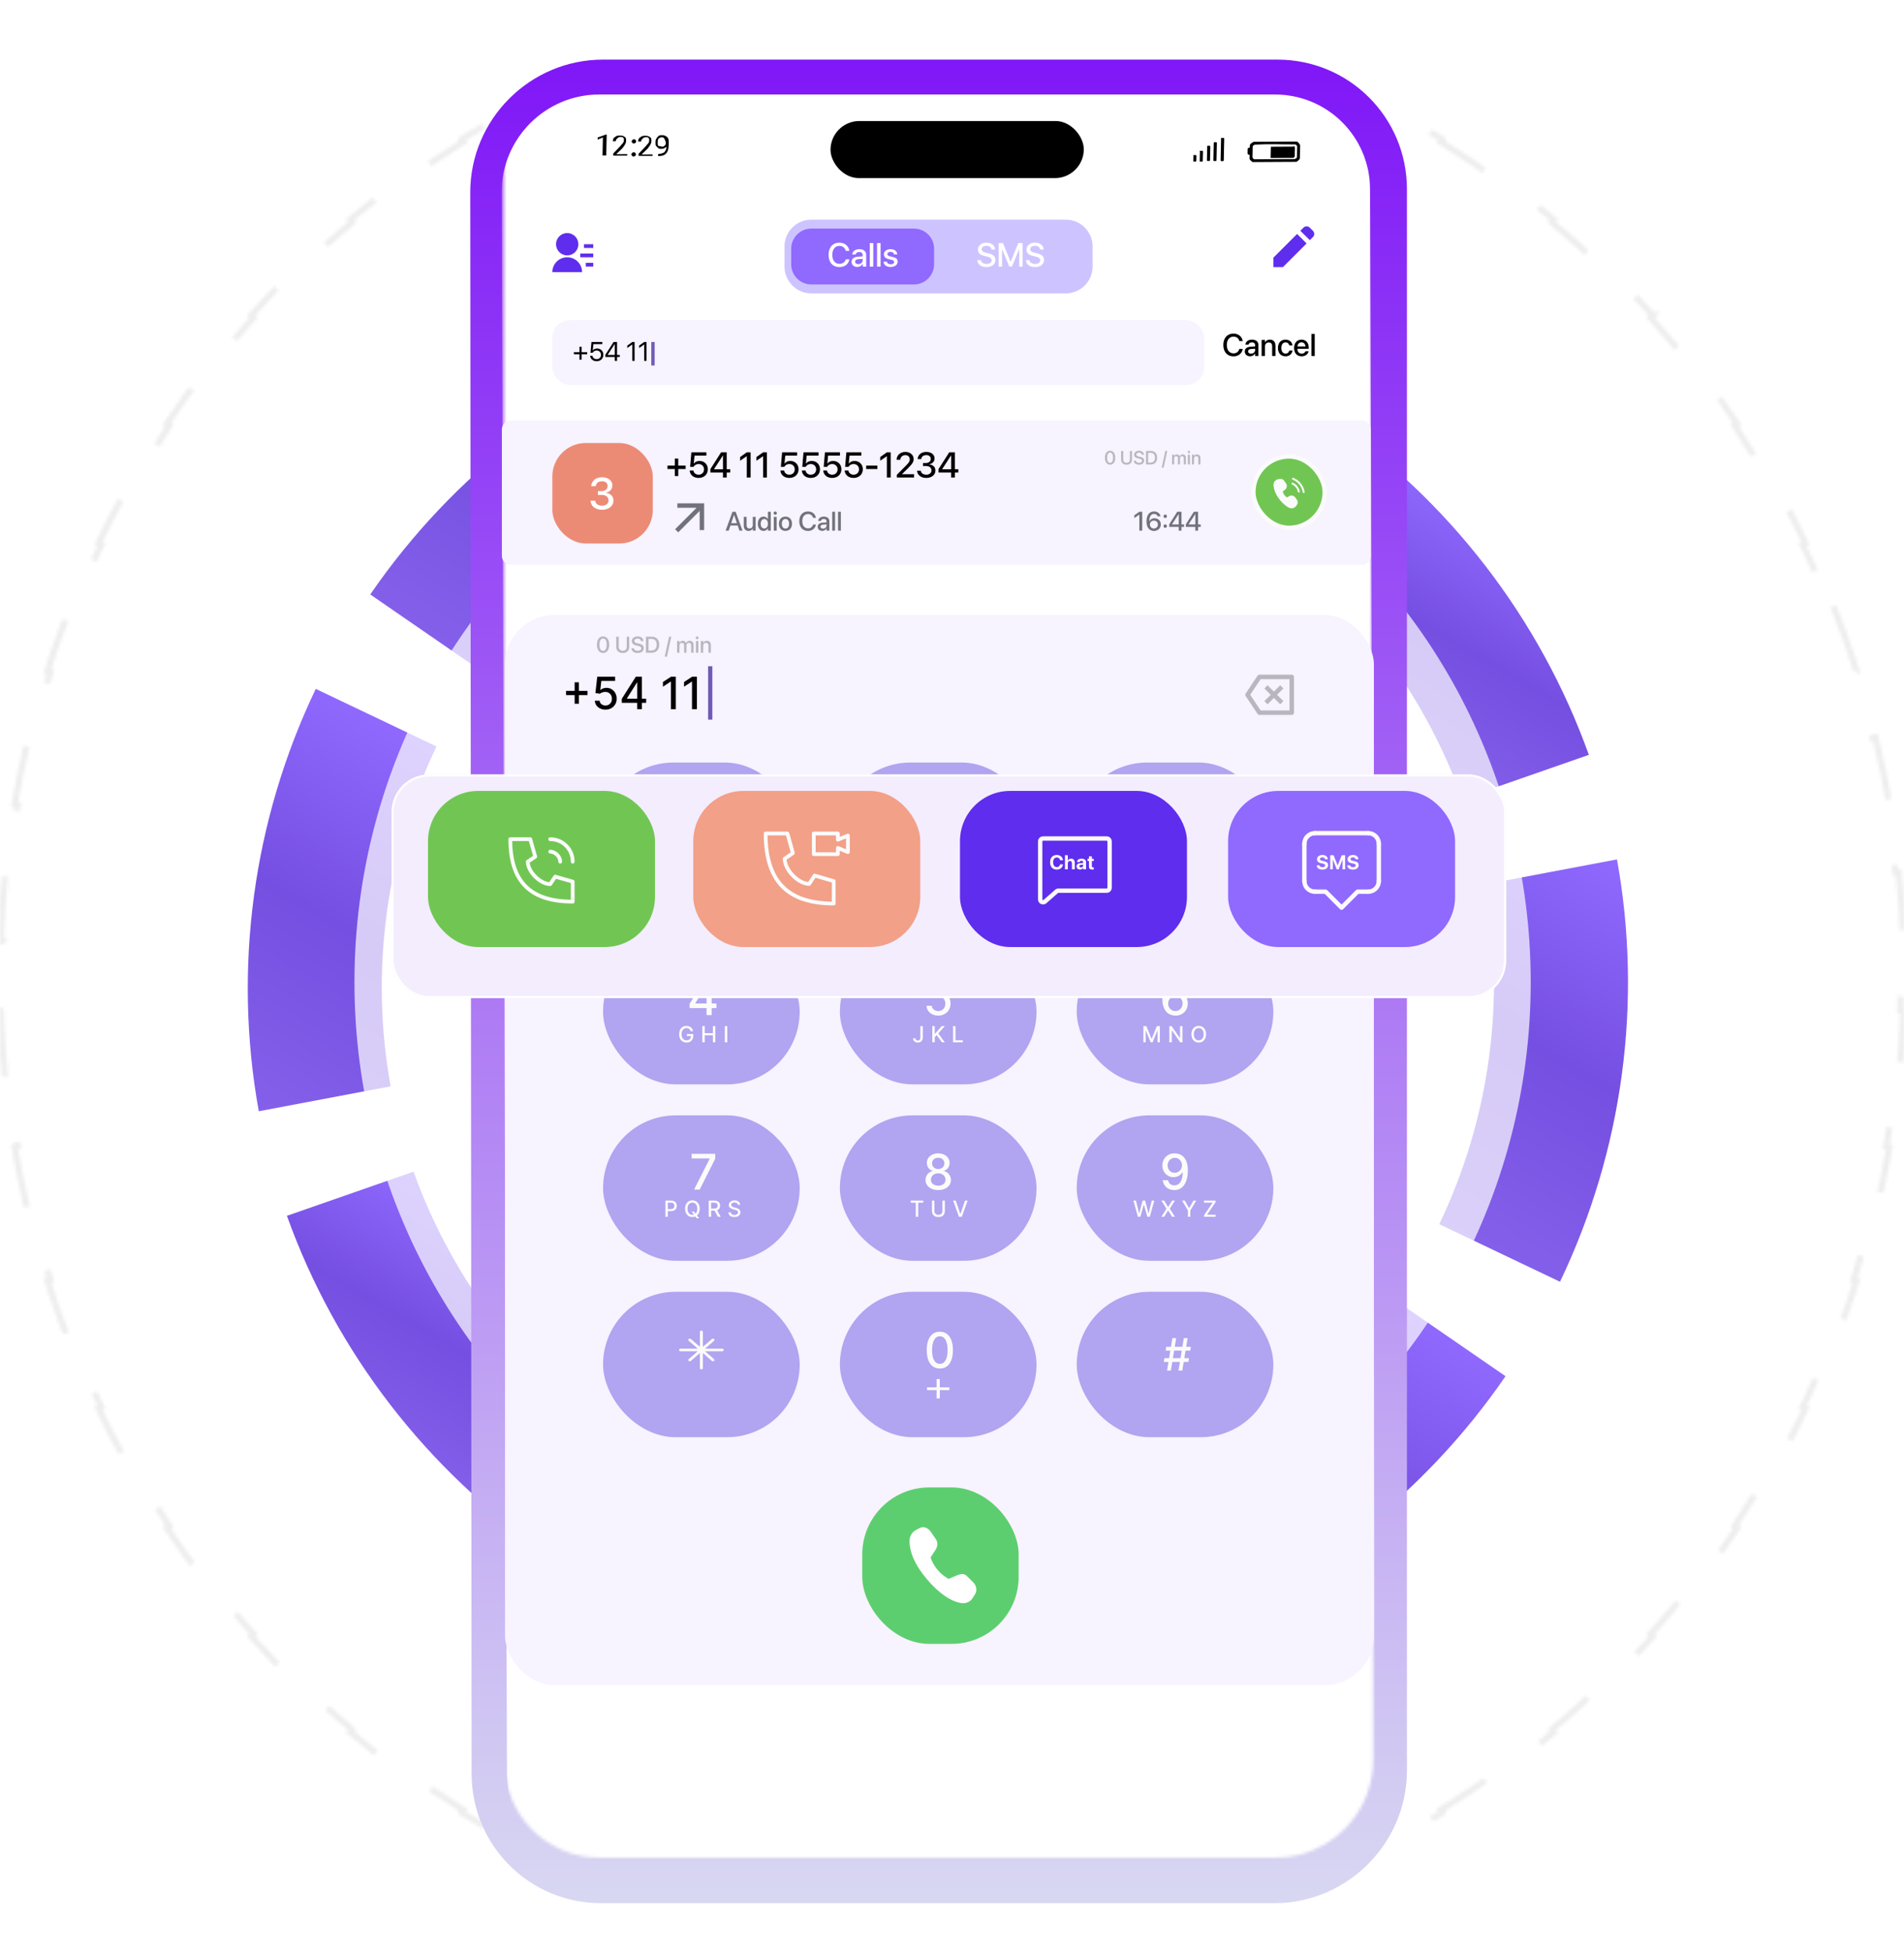 <?xml version="1.0" encoding="UTF-8"?> <svg xmlns="http://www.w3.org/2000/svg" width="607" height="622" viewBox="0 0 607 622" fill="none"><path d="M497.338 408.469C517.384 366.553 523.744 319.437 515.499 273.873L473.466 281.816C480.094 318.486 474.977 356.397 458.846 390.121L497.33 408.464L497.338 408.469Z" fill="url(#paint0_linear_1_25)"></path><path d="M506.528 240.551C490.899 196.978 461.86 159.339 423.562 133.037L399.395 168.111C430.212 189.281 453.587 219.562 466.159 254.625L506.528 240.551Z" fill="url(#paint1_linear_1_25)"></path><path d="M393.469 115.662C351.561 95.62 304.445 89.26 258.874 97.501L266.816 139.534C303.479 132.901 341.397 138.023 375.121 154.154L393.469 115.662Z" fill="url(#paint2_linear_1_25)"></path><path d="M225.551 106.472C181.978 122.1 144.339 151.14 118.037 189.437L153.111 213.605C174.281 182.788 204.562 159.413 239.625 146.841L225.551 106.472Z" fill="url(#paint3_linear_1_25)"></path><path d="M100.662 219.531C80.616 261.447 74.256 308.563 82.501 354.126L124.534 346.184C117.901 309.521 123.023 271.603 139.154 237.879L100.67 219.536L100.662 219.531Z" fill="url(#paint4_linear_1_25)"></path><path d="M91.472 387.449C107.1 431.022 136.14 468.661 174.437 494.963L198.605 459.889C167.788 438.719 144.413 408.438 131.841 373.375L91.472 387.449Z" fill="url(#paint5_linear_1_25)"></path><path d="M204.531 512.338C246.447 532.384 293.563 538.744 339.126 530.499L331.184 488.466C294.521 495.099 256.602 489.977 222.879 473.846L204.535 512.33L204.531 512.338Z" fill="url(#paint6_linear_1_25)"></path><path d="M372.449 521.528C416.021 505.9 453.661 476.86 479.963 438.563L444.889 414.395C423.719 445.212 393.438 468.587 358.375 481.159L372.449 521.528Z" fill="url(#paint7_linear_1_25)"></path><mask id="mask0_1_25" style="mask-type:alpha" maskUnits="userSpaceOnUse" x="0" y="0" width="607" height="622"><path d="M584.462 193.179C587.166 199.942 589.643 206.825 591.886 213.817L590.936 214.123C593.152 221.034 595.139 228.053 596.885 235.17L597.854 234.932C599.587 241.993 601.084 249.151 602.336 256.396L601.352 256.566C602.586 263.71 603.583 270.938 604.331 278.242L605.323 278.14C606.063 285.36 606.563 292.653 606.812 300.012L605.814 300.046C605.938 303.682 606 307.333 606 311C606 314.667 605.938 318.318 605.814 321.954L606.812 321.987C606.563 329.346 606.063 336.639 605.323 343.859L604.331 343.758C603.583 351.062 602.586 358.29 601.352 365.434L602.336 365.604C601.084 372.848 599.588 380.005 597.855 387.066L596.885 386.83C595.139 393.947 593.152 400.966 590.936 407.877L591.887 408.181C589.644 415.173 587.166 422.056 584.462 428.82L583.535 428.45C580.82 435.243 577.875 441.915 574.712 448.456L575.611 448.891C572.418 455.494 569.002 461.965 565.375 468.293L564.509 467.797C560.875 474.136 557.028 480.332 552.977 486.372L553.805 486.928C549.723 493.014 545.436 498.943 540.953 504.706L540.165 504.094C535.683 509.855 531.005 515.45 526.141 520.866L526.884 521.533C521.992 526.98 516.913 532.248 511.657 537.326L510.963 536.607C505.718 541.675 500.296 546.553 494.708 551.229L495.349 551.995C489.74 556.689 483.965 561.18 478.033 565.46L477.448 564.651C471.54 568.914 465.476 572.966 459.268 576.796L459.791 577.646C453.575 581.48 447.213 585.092 440.717 588.472L440.256 587.587C433.801 590.945 427.212 594.074 420.501 596.961L420.896 597.878C414.198 600.759 407.377 603.401 400.445 605.794L400.119 604.851C393.252 607.221 386.273 609.346 379.195 611.215L379.451 612.182C372.417 614.039 365.283 615.643 358.061 616.986L357.878 616.005C350.751 617.331 343.536 618.401 336.244 619.205L336.353 620.198C329.136 620.994 321.844 621.53 314.485 621.798L314.45 620.801C310.816 620.933 307.166 621 303.5 621C299.834 621 296.184 620.933 292.55 620.801L292.514 621.798C285.155 621.53 277.863 620.994 270.646 620.198L270.756 619.205C263.464 618.401 256.249 617.331 249.121 616.005L248.938 616.986C241.716 615.643 234.582 614.039 227.548 612.182H227.549L227.805 611.215C220.726 609.346 213.748 607.221 206.88 604.851L206.554 605.794C199.622 603.401 192.801 600.759 186.104 597.878L186.499 596.961C179.788 594.074 173.199 590.945 166.744 587.587L166.282 588.472C159.786 585.092 153.424 581.48 147.208 577.646L147.732 576.796C141.524 572.966 135.46 568.914 129.552 564.651L128.966 565.46C123.034 561.18 117.259 556.689 111.65 551.995L112.292 551.229C106.704 546.553 101.282 541.675 96.037 536.607L95.342 537.326C90.086 532.248 85.007 526.98 80.115 521.533L80.859 520.866C75.995 515.45 71.317 509.855 66.835 504.094L66.046 504.706C61.563 498.943 57.276 493.014 53.194 486.928L54.023 486.371C49.972 480.331 46.125 474.136 42.491 467.797L41.624 468.293C37.997 461.965 34.581 455.494 31.388 448.891L32.288 448.456C29.125 441.915 26.18 435.243 23.465 428.45L22.537 428.82C19.833 422.057 17.356 415.174 15.113 408.182L16.064 407.877C13.848 400.966 11.861 393.947 10.115 386.83L9.145 387.067C7.412 380.006 5.915 372.848 4.663 365.604L5.648 365.434C4.414 358.29 3.417 351.062 2.669 343.758L1.676 343.859C0.936 336.639 0.436 329.346 0.187 321.987L1.186 321.954C1.062 318.318 1 314.667 1 311C1 307.333 1.062 303.682 1.186 300.046L0.187 300.012C0.436 292.653 0.936 285.36 1.676 278.14L2.669 278.242C3.417 270.938 4.414 263.71 5.648 256.566L4.663 256.396C5.915 249.152 7.411 241.994 9.144 234.933L10.115 235.17C11.861 228.053 13.848 221.034 16.064 214.123L15.112 213.818C17.326 206.917 19.768 200.122 22.431 193.443L22.537 193.179L23.465 193.55C26.18 186.757 29.125 180.085 32.288 173.544L31.388 173.108C34.581 166.505 37.996 160.034 41.624 153.706L42.491 154.203C46.125 147.864 49.972 141.668 54.023 135.628L53.194 135.071C57.22 129.068 61.446 123.216 65.863 117.527L66.046 117.293L66.835 117.906C71.317 112.145 75.995 106.55 80.859 101.134L80.115 100.466C85.007 95.019 90.086 89.751 95.342 84.673L96.037 85.393C101.282 80.325 106.704 75.447 112.292 70.77L111.65 70.004C117.259 65.31 123.034 60.819 128.966 56.539L129.552 57.349C135.46 53.086 141.524 49.034 147.732 45.204L147.208 44.353C153.424 40.519 159.786 36.907 166.282 33.527L166.744 34.413C173.199 31.055 179.788 27.926 186.499 25.039L186.104 24.121C192.801 21.24 199.622 18.598 206.554 16.205L206.881 17.149C213.748 14.779 220.727 12.654 227.805 10.785L227.549 9.818L227.548 9.817C234.582 7.96 241.716 6.356 248.938 5.013L249.122 5.995C256.249 4.669 263.464 3.599 270.756 2.795L270.646 1.801C277.863 1.005 285.155 0.469 292.514 0.201L292.55 1.199C296.184 1.067 299.834 1 303.5 1C307.166 1 310.816 1.067 314.45 1.199L314.485 0.201C321.844 0.469 329.136 1.005 336.353 1.801L336.244 2.795C343.536 3.599 350.751 4.669 357.879 5.995L358.061 5.013C365.283 6.356 372.417 7.96 379.451 9.817V9.818L379.195 10.785C386.274 12.654 393.252 14.779 400.12 17.149L400.445 16.205C407.377 18.598 414.198 21.24 420.896 24.121L420.501 25.039C427.212 27.926 433.801 31.055 440.256 34.413L440.717 33.527C447.213 36.907 453.575 40.519 459.791 44.353L459.268 45.204C465.476 49.034 471.54 53.086 477.448 57.349L478.033 56.539C483.965 60.819 489.74 65.31 495.349 70.004L494.708 70.77C500.296 75.447 505.718 80.325 510.963 85.393L511.657 84.673C516.913 89.751 521.992 95.019 526.884 100.466H526.885L526.141 101.134C531.005 106.55 535.683 112.145 540.165 117.906L540.953 117.293C545.436 123.056 549.723 128.985 553.805 135.071L552.977 135.629C557.027 141.669 560.875 147.864 564.509 154.203L565.375 153.706C569.003 160.034 572.418 166.505 575.611 173.108L574.712 173.544C577.875 180.085 580.82 186.757 583.535 193.55L584.462 193.179Z" stroke="#917EFF" stroke-opacity="0.45" stroke-width="2" stroke-dasharray="22 22"></path></mask><g mask="url(#mask0_1_25)"><rect x="-20.686" y="19.865" width="746.96" height="572.394" transform="rotate(-0.173 -20.686 19.865)" fill="#D9D9D9"></rect></g><g filter="url(#filter0_f_1_25)"><ellipse cx="300.5" cy="313" rx="187.5" ry="192" fill="white" fill-opacity="0.7"></ellipse></g><path d="M149.917 61.354C149.897 38.052 168.936 19 192.241 19L407.225 19C430.119 19 448.532 37.41 448.532 60.3L448.532 564.183C448.532 587.471 429.499 606.501 406.208 606.501H191.657C168.778 606.501 150.371 588.113 150.351 565.237L149.917 61.354Z" fill="url(#paint8_linear_1_25)"></path><mask id="mask1_1_25" style="mask-type:alpha" maskUnits="userSpaceOnUse" x="160" y="6" width="278" height="586"><path d="M160.36 37.135C160.344 20.006 174.339 6 191.471 6L406.919 6C423.737 6 437.269 19.517 437.284 36.332L437.776 560.865C437.792 577.994 423.797 592 406.665 592H191.217C174.399 592 160.867 578.484 160.852 561.668L160.36 37.135Z" fill="white"></path></mask><g mask="url(#mask1_1_25)"><path d="M159.926 61.315C159.868 44.161 173.871 30.112 191.028 30.112L406.429 30.112C423.216 30.112 436.733 43.582 436.79 60.365L438.496 564.798C438.554 581.952 424.55 596 407.393 596H191.992C175.206 596 161.688 582.53 161.631 565.747L159.926 61.315Z" fill="white"></path><circle cx="18.908" cy="18.908" r="18.908" transform="matrix(1 0 0.001 1 380.559 492.73)" fill="#6F5AB5"></circle><path d="M406.492 509.341L402.579 505.474L403.865 504.184C404.217 503.831 404.65 503.655 405.164 503.655C405.677 503.655 406.11 503.831 406.463 504.184L407.752 505.474C408.105 505.827 408.289 506.253 408.305 506.752C408.321 507.25 408.153 507.676 407.801 508.029L406.492 509.341ZM405.16 510.7L395.423 520.461H391.514L391.51 516.547L401.247 506.786L405.16 510.7Z" fill="#FBFBFB"></path><path d="M214.489 237.757L214.489 237.255L215.118 236.704C215.234 236.602 215.31 236.462 215.332 236.309C215.355 236.156 215.323 236 215.241 235.868L214.466 234.557C214.409 234.457 214.326 234.375 214.226 234.317C214.127 234.26 214.014 234.229 213.899 234.229C213.827 234.229 213.757 234.24 213.689 234.262L212.893 234.531C212.755 234.439 212.611 234.357 212.463 234.285L212.295 233.459C212.265 233.308 212.182 233.172 212.062 233.076C211.942 232.979 211.792 232.928 211.638 232.931H210.104C209.95 232.928 209.8 232.979 209.68 233.076C209.561 233.172 209.479 233.308 209.449 233.459L209.283 234.285C209.133 234.357 208.989 234.439 208.85 234.531L208.07 234.249C208.001 234.231 207.93 234.224 207.86 234.229C207.745 234.229 207.632 234.26 207.532 234.317C207.433 234.375 207.35 234.457 207.293 234.557L206.521 235.868C206.444 236 206.416 236.154 206.441 236.304C206.465 236.454 206.541 236.591 206.656 236.691L207.276 237.258L207.277 237.76L206.658 238.311C206.54 238.412 206.462 238.551 206.438 238.704C206.413 238.857 206.444 239.014 206.524 239.147L207.299 240.458C207.357 240.558 207.44 240.641 207.539 240.698C207.639 240.756 207.752 240.786 207.867 240.786C207.938 240.787 208.009 240.776 208.077 240.753L208.873 240.484C209.011 240.576 209.154 240.658 209.303 240.73L209.471 241.557C209.501 241.707 209.583 241.843 209.703 241.94C209.823 242.036 209.973 242.087 210.127 242.084H211.675C211.829 242.087 211.978 242.036 212.098 241.94C212.218 241.843 212.3 241.707 212.33 241.557L212.496 240.73C212.646 240.658 212.79 240.576 212.929 240.484L213.722 240.753C213.79 240.776 213.861 240.787 213.932 240.786C214.047 240.786 214.16 240.756 214.26 240.698C214.359 240.641 214.442 240.558 214.499 240.458L215.245 239.147C215.321 239.015 215.35 238.861 215.325 238.711C215.3 238.561 215.224 238.424 215.11 238.324L214.489 237.757ZM213.905 240.13L212.78 239.75C212.517 239.973 212.217 240.147 211.892 240.265L211.661 241.442H210.113L209.879 240.278C209.557 240.157 209.258 239.983 208.994 239.763L207.866 240.13L207.091 238.819L207.982 238.032C207.921 237.693 207.921 237.345 207.981 237.006L207.088 236.196L207.86 234.885L208.985 235.265C209.248 235.042 209.549 234.868 209.873 234.75L210.105 233.573H211.652L211.886 234.737C212.208 234.858 212.508 235.032 212.772 235.252L213.899 234.885L214.675 236.196L213.784 236.983C213.845 237.322 213.845 237.67 213.785 238.009L214.677 238.819L213.905 240.13Z" fill="#FBFBFB"></path><path d="M193.036 49.543L192.087 49.545L192.208 43.798L190.532 44.491L190.547 43.801L193.176 42.876L193.413 42.875L193.273 49.543L193.036 49.543Z" fill="black"></path><path d="M199.963 49.588L195.501 49.6L195.516 48.913L197.918 46.389C198.163 45.93 198.637 45.7 198.642 45.471C198.882 45.242 198.887 45.013 198.892 44.784C198.902 44.326 198.906 44.097 198.677 43.869C198.447 43.64 198.212 43.641 197.742 43.642C197.272 43.644 197.033 43.873 196.793 44.103C196.553 44.332 196.314 44.562 196.304 45.02L195.364 45.023C195.379 44.336 195.624 43.877 196.098 43.647C196.578 43.188 197.047 43.187 197.752 43.184C198.456 43.182 198.921 43.41 199.151 43.638C199.616 43.866 199.606 44.324 199.591 45.011C199.577 45.697 199.092 46.385 198.368 47.303L196.45 49.14L199.973 49.13L199.963 49.588Z" fill="black"></path><path d="M201.293 49.203C201.297 48.972 201.297 48.972 201.542 48.742C201.542 48.742 201.787 48.511 202.028 48.511C202.268 48.51 202.268 48.51 202.504 48.741C202.504 48.741 202.74 48.971 202.735 49.201C202.73 49.432 202.73 49.432 202.485 49.663C202.485 49.663 202.24 49.893 202 49.894C201.759 49.894 201.759 49.894 201.524 49.664C201.288 49.434 201.293 49.203 201.293 49.203ZM201.376 45.054C201.381 44.824 201.381 44.824 201.626 44.593C201.626 44.593 201.871 44.362 202.112 44.362C202.352 44.362 202.352 44.362 202.588 44.592C202.588 44.592 202.824 44.822 202.819 45.053C202.814 45.283 202.814 45.283 202.569 45.514C202.569 45.514 202.324 45.745 202.084 45.745C201.843 45.745 201.843 45.745 201.608 45.515C201.372 45.285 201.372 45.285 201.376 45.054Z" fill="black"></path><path d="M208.034 49.67L203.572 49.682L203.587 48.995L205.989 46.471C206.234 46.012 206.708 45.782 206.713 45.553C206.953 45.324 206.958 45.095 206.963 44.866C206.973 44.408 206.978 44.179 206.748 43.951C206.518 43.722 206.283 43.723 205.813 43.724C205.344 43.726 205.104 43.955 204.864 44.185C204.624 44.414 204.385 44.644 204.375 45.102L203.436 45.105C203.45 44.418 203.695 43.959 204.17 43.729C204.649 43.27 205.119 43.269 205.823 43.267C206.528 43.265 206.992 43.492 207.222 43.721C207.687 43.948 207.677 44.406 207.663 45.093C207.648 45.779 207.163 46.468 206.439 47.385L204.521 49.222L208.044 49.212L208.034 49.67Z" fill="black"></path><path d="M212.468 46.746C212.227 46.976 211.987 47.206 211.752 47.206C211.511 47.436 211.276 47.437 210.805 47.438C210.335 47.439 210.099 47.44 209.869 47.211C209.638 46.983 209.408 46.754 209.177 46.526C208.947 46.297 208.957 45.839 208.967 45.38C208.976 44.922 208.986 44.463 209.227 44.233C209.472 43.774 209.712 43.544 209.952 43.315C210.192 43.085 210.663 43.084 211.134 43.082C211.84 43.08 212.306 43.308 212.767 43.765C213.228 44.222 213.213 44.91 213.193 45.827L213.188 46.056C213.159 47.432 212.904 48.349 212.423 48.809C211.938 49.498 210.992 49.73 210.05 49.732L209.815 49.733L209.83 49.045L210.065 49.044C210.771 49.042 211.247 48.812 211.722 48.581C212.203 48.122 212.453 47.434 212.468 46.746ZM211.055 46.75C211.291 46.749 211.526 46.748 211.766 46.519C212.007 46.289 212.247 46.059 212.252 45.83L212.257 45.6C212.267 45.142 212.041 44.684 211.815 44.226C211.59 43.769 211.355 43.769 210.884 43.77C210.413 43.772 210.173 44.002 209.933 44.231C209.692 44.461 209.683 44.92 209.673 45.378C209.663 45.837 209.653 46.295 209.884 46.524C210.59 46.522 210.82 46.75 211.055 46.75Z" fill="black"></path><path d="M412.655 45.126C412.888 45.125 413.12 45.124 413.353 45.123C413.585 45.121 413.812 45.343 414.04 45.564C414.267 45.785 414.262 46.007 414.489 46.228C414.484 46.451 414.484 46.451 414.479 46.673L414.474 46.895C414.453 47.785 414.427 48.897 414.406 49.786L414.401 50.008C414.396 50.231 414.396 50.231 414.391 50.453C414.386 50.675 414.148 50.899 413.91 51.123C413.673 51.346 413.435 51.57 413.202 51.571C412.97 51.572 412.97 51.572 412.737 51.574L412.505 51.575C408.319 51.597 404.366 51.618 400.181 51.641L399.949 51.642C399.716 51.643 399.716 51.643 399.483 51.644C399.251 51.646 399.024 51.425 398.796 51.203C398.569 50.982 398.342 50.761 398.347 50.539C398.352 50.316 398.352 50.316 398.357 50.094L398.362 49.872C398.383 48.982 398.409 47.87 398.43 46.981L398.435 46.759C398.44 46.536 398.44 46.536 398.445 46.314C398.45 46.092 398.688 45.868 398.926 45.644C399.163 45.421 399.396 45.419 399.634 45.196C399.866 45.195 399.866 45.195 400.099 45.194L400.331 45.192C404.517 45.17 408.47 45.149 412.655 45.126ZM400.31 46.082L400.078 46.083C399.845 46.084 399.84 46.306 399.608 46.308C399.608 46.308 399.37 46.531 399.365 46.754L399.36 46.976C399.339 47.865 399.318 48.755 399.292 49.867L399.287 50.089C399.282 50.312 399.515 50.31 399.509 50.533C399.509 50.533 399.737 50.754 399.969 50.752L400.202 50.751C404.387 50.729 408.34 50.708 412.526 50.685L412.758 50.684C412.991 50.683 412.996 50.461 413.228 50.459C413.228 50.459 413.466 50.236 413.471 50.013L413.476 49.791C413.497 48.902 413.518 48.012 413.544 46.9L413.549 46.678C413.554 46.456 413.322 46.457 413.327 46.234C413.327 46.234 413.099 46.013 412.867 46.015C412.867 46.015 412.634 46.016 412.402 46.017C408.449 46.038 404.501 45.837 400.31 46.082Z" fill="black"></path><path d="M398.254 47.044C398.015 47.045 397.771 47.276 397.766 47.505L397.733 48.881C397.728 49.111 397.961 49.339 398.199 49.337C398.438 49.336 398.682 49.105 398.687 48.876L398.72 47.5C398.964 47.269 398.731 47.041 398.254 47.044Z" fill="black"></path><path d="M412.827 47.165L412.769 49.623C412.759 50.07 412.521 50.295 412.055 50.298L405.071 50.338L405.155 46.762L412.139 46.722C412.61 46.496 412.838 46.718 412.827 47.165Z" fill="black"></path><path d="M380.7 49.424L381.176 49.421C381.414 49.419 381.408 49.648 381.408 49.648L381.369 51.252C381.364 51.48 381.126 51.482 381.126 51.482L380.65 51.485C380.412 51.487 380.417 51.258 380.417 51.258L380.456 49.655C380.224 49.428 380.462 49.426 380.7 49.424Z" fill="black"></path><path d="M382.793 48.058L383.276 48.055C383.518 48.054 383.513 48.284 383.513 48.284L383.442 51.272C383.437 51.502 383.195 51.504 383.195 51.504L382.711 51.506C382.47 51.508 382.475 51.278 382.475 51.278L382.545 48.289C382.309 48.061 382.551 48.059 382.793 48.058Z" fill="black"></path><path d="M385.121 46.458L385.611 46.456C385.856 46.455 385.851 46.685 385.851 46.685L385.751 51.061C385.746 51.291 385.501 51.292 385.501 51.292L385.011 51.294C384.766 51.296 384.771 51.065 384.771 51.065L384.87 46.689C384.625 46.691 384.876 46.459 385.121 46.458Z" fill="black"></path><path d="M387.206 45.322L387.703 45.321C387.952 45.32 387.947 45.55 387.947 45.55L387.827 51.085C387.822 51.315 387.573 51.316 387.573 51.316L387.076 51.318C386.827 51.319 386.832 51.088 386.832 51.088L386.953 45.553C386.953 45.553 386.958 45.323 387.206 45.322Z" fill="black"></path><path d="M389.537 43.958L390.037 43.957C390.287 43.956 390.282 44.187 390.282 44.187L390.135 51.107C390.13 51.338 389.88 51.339 389.88 51.339L389.38 51.34C389.13 51.341 389.135 51.11 389.135 51.11L389.282 44.189C389.032 44.19 389.287 43.959 389.537 43.958Z" fill="black"></path><rect width="80.751" height="18.191" rx="9.095" transform="matrix(1 0 -0.01 1 264.86 38.568)" fill="black"></rect></g><rect x="176.082" y="102.028" width="207.826" height="20.64" rx="5.694" fill="#F7F3FF"></rect><path d="M182.955 112.908V112.233H184.732V110.506H185.408V112.233H187.188V112.908H185.408V114.635H184.732V112.908H182.955ZM190.208 115.11C189.057 115.11 188.235 114.393 188.147 113.413L188.143 113.367H188.881L188.886 113.4C188.961 113.997 189.494 114.451 190.216 114.451C191.033 114.451 191.6 113.884 191.6 113.075V113.067C191.596 112.274 191.025 111.707 190.228 111.707C189.82 111.707 189.469 111.828 189.202 112.07C189.094 112.17 188.998 112.287 188.919 112.424H188.256L188.564 108.992H192.009V109.659H189.182L188.977 111.682H188.994C189.278 111.278 189.778 111.061 190.362 111.061C191.517 111.061 192.351 111.899 192.351 113.054V113.062C192.347 114.268 191.459 115.11 190.208 115.11ZM195.996 115.01V113.759H192.972V113.079L195.612 108.992H196.722V113.1H197.572V113.759H196.722V115.01H195.996ZM193.715 113.1H195.996V109.634H195.971L193.715 113.083V113.1ZM201.584 115.01V109.789H201.567L199.974 110.898V110.143L201.576 108.992H202.31V115.01H201.584ZM205.371 115.01V109.789H205.354L203.761 110.898V110.143L205.362 108.992H206.096V115.01H205.371Z" fill="black"></path><path d="M207.635 116.47V108.992H208.699V116.47H207.635Z" fill="#6F5AB5"></path><path d="M393.251 113.568C391.261 113.568 389.996 112.167 389.996 109.939V109.934C389.996 107.705 391.261 106.314 393.251 106.314C394.798 106.314 395.961 107.268 396.18 108.654L396.189 108.698H395.109L395.08 108.601C394.846 107.778 394.194 107.277 393.251 107.277C391.947 107.277 391.11 108.309 391.11 109.934V109.939C391.11 111.564 391.952 112.605 393.251 112.605C394.185 112.605 394.832 112.118 395.095 111.228L395.109 111.184H396.189L396.184 111.233C395.965 112.629 394.803 113.568 393.251 113.568ZM398.544 113.544C397.522 113.544 396.836 112.916 396.836 111.997V111.987C396.836 111.097 397.527 110.552 398.739 110.479L400.13 110.396V110.012C400.13 109.447 399.765 109.107 399.113 109.107C398.505 109.107 398.131 109.394 398.043 109.802L398.033 109.846H397.041L397.046 109.793C397.119 108.912 397.882 108.236 399.143 108.236C400.393 108.236 401.186 108.897 401.186 109.924V113.451H400.13V112.644H400.111C399.814 113.194 399.22 113.544 398.544 113.544ZM397.897 111.972C397.897 112.42 398.267 112.702 398.831 112.702C399.571 112.702 400.13 112.201 400.13 111.534V111.136L398.88 111.213C398.247 111.252 397.897 111.53 397.897 111.963V111.972ZM402.208 113.451V108.333H403.259V109.107H403.283C403.551 108.586 404.076 108.236 404.85 108.236C405.974 108.236 406.621 108.961 406.621 110.138V113.451H405.565V110.338C405.565 109.569 405.205 109.136 404.475 109.136C403.735 109.136 403.259 109.671 403.259 110.469V113.451H402.208ZM409.837 113.554C408.343 113.554 407.409 112.527 407.409 110.887V110.883C407.409 109.262 408.362 108.236 409.822 108.236C411.141 108.236 411.938 109.082 412.026 110.046L412.031 110.08H411.029L411.019 110.041C410.907 109.54 410.518 109.116 409.832 109.116C409.014 109.116 408.484 109.798 408.484 110.892V110.897C408.484 112.016 409.024 112.673 409.837 112.673C410.484 112.673 410.897 112.298 411.024 111.744L411.029 111.705H412.041L412.036 111.739C411.924 112.765 411.068 113.554 409.837 113.554ZM414.97 113.554C413.466 113.554 412.556 112.527 412.556 110.912V110.907C412.556 109.306 413.481 108.236 414.916 108.236C416.351 108.236 417.232 109.267 417.232 110.805V111.16H413.607C413.627 112.128 414.157 112.692 414.994 112.692C415.617 112.692 416.03 112.371 416.162 111.987L416.176 111.948H417.174L417.164 112.002C416.998 112.814 416.21 113.554 414.97 113.554ZM414.921 109.097C414.24 109.097 413.714 109.559 413.622 110.415H416.191C416.103 109.53 415.607 109.097 414.921 109.097ZM418.088 113.451V106.431H419.139V113.451H418.088Z" fill="black"></path><path d="M417.574 76.53L414.549 73.541L415.545 72.544C415.818 72.271 416.154 72.135 416.551 72.135C416.949 72.135 417.284 72.271 417.556 72.544L418.553 73.541C418.825 73.814 418.968 74.143 418.98 74.529C418.991 74.914 418.861 75.243 418.588 75.516L417.574 76.53ZM416.542 77.58L408.998 85.124H405.973V82.099L413.517 74.555L416.542 77.58Z" fill="#5F2DED"></path><path d="M176.082 86.726C176.082 85.467 176.582 84.26 177.472 83.371C178.362 82.481 179.568 81.981 180.827 81.981C182.085 81.981 183.292 82.481 184.182 83.371C185.072 84.26 185.572 85.467 185.572 86.726H176.082ZM180.827 81.388C178.861 81.388 177.268 79.795 177.268 77.829C177.268 75.863 178.861 74.27 180.827 74.27C182.793 74.27 184.386 75.863 184.386 77.829C184.386 79.795 182.793 81.388 180.827 81.388ZM186.758 83.76H189.13V84.947H186.758V83.76ZM184.979 80.795H189.13V81.981H184.979V80.795ZM186.165 77.829H189.13V79.015H186.165V77.829Z" fill="#5F2DED"></path><path d="M250.102 78.541C250.102 73.824 253.925 70 258.642 70H339.78C344.497 70 348.321 73.824 348.321 78.541V84.946C348.321 89.663 344.497 93.487 339.78 93.487H258.642C253.925 93.487 250.102 89.663 250.102 84.946V78.541Z" fill="#917EFF" fill-opacity="0.45"></path><path d="M252.237 79.252C252.237 75.715 255.105 72.847 258.642 72.847H291.382C294.92 72.847 297.788 75.715 297.788 79.252V84.235C297.788 87.772 294.92 90.64 291.382 90.64H258.642C255.105 90.64 252.237 87.772 252.237 84.235V79.252Z" fill="#9069FF"></path><path d="M267.59 85.107C265.478 85.107 264.144 83.616 264.144 81.218C264.144 78.836 265.489 77.335 267.59 77.335C269.294 77.335 270.582 78.383 270.78 79.952H269.623C269.414 78.987 268.611 78.356 267.59 78.356C266.224 78.356 265.338 79.477 265.338 81.218C265.338 82.975 266.213 84.085 267.595 84.085C268.643 84.085 269.388 83.549 269.623 82.641H270.785C270.498 84.195 269.32 85.107 267.59 85.107ZM273.621 84.185C274.408 84.185 275.023 83.642 275.023 82.928V82.496L273.673 82.579C273.001 82.626 272.62 82.923 272.62 83.392C272.62 83.872 273.016 84.185 273.621 84.185ZM273.308 85.076C272.234 85.076 271.484 84.409 271.484 83.424C271.484 82.464 272.219 81.875 273.522 81.802L275.023 81.714V81.291C275.023 80.681 274.611 80.317 273.923 80.317C273.272 80.317 272.865 80.629 272.766 81.119H271.703C271.765 80.129 272.61 79.399 273.965 79.399C275.294 79.399 276.144 80.103 276.144 81.203V84.982H275.065V84.08H275.039C274.721 84.69 274.028 85.076 273.308 85.076ZM277.28 84.982V77.46H278.406V84.982H277.28ZM279.605 84.982V77.46H280.731V84.982H279.605ZM281.79 81.052C281.79 80.072 282.655 79.399 283.937 79.399C285.157 79.399 286.012 80.082 286.048 81.057H284.99C284.938 80.562 284.537 80.254 283.906 80.254C283.296 80.254 282.889 80.551 282.889 80.984C282.889 81.323 283.161 81.552 283.729 81.693L284.651 81.906C285.757 82.172 286.174 82.589 286.174 83.397C286.174 84.398 285.24 85.086 283.896 85.086C282.598 85.086 281.737 84.414 281.649 83.408H282.764C282.853 83.934 283.26 84.226 283.948 84.226C284.625 84.226 285.042 83.945 285.042 83.502C285.042 83.152 284.834 82.96 284.26 82.814L283.28 82.574C282.29 82.334 281.79 81.818 281.79 81.052Z" fill="white"></path><path d="M311.569 82.886H312.721C312.805 83.632 313.529 84.122 314.52 84.122C315.469 84.122 316.152 83.632 316.152 82.96C316.152 82.376 315.74 82.026 314.765 81.787L313.79 81.552C312.409 81.218 311.768 80.572 311.768 79.524C311.768 78.226 312.899 77.335 314.504 77.335C316.094 77.335 317.184 78.226 317.22 79.524H316.084C316.016 78.774 315.396 78.32 314.489 78.32C313.582 78.32 312.961 78.779 312.961 79.446C312.961 79.978 313.357 80.29 314.327 80.53L315.156 80.734C316.699 81.099 317.34 81.719 317.34 82.819C317.34 84.226 316.219 85.107 314.437 85.107C312.768 85.107 311.642 84.247 311.569 82.886ZM325.999 84.982H324.93V79.446H324.894L322.626 84.925H321.761L319.488 79.446H319.451V84.982H318.388V77.46H319.738L322.172 83.397H322.214L324.643 77.46H325.999V84.982ZM327.052 82.886H328.204C328.287 83.632 329.012 84.122 330.002 84.122C330.951 84.122 331.634 83.632 331.634 82.96C331.634 82.376 331.222 82.026 330.247 81.787L329.272 81.552C327.891 81.218 327.25 80.572 327.25 79.524C327.25 78.226 328.381 77.335 329.987 77.335C331.577 77.335 332.666 78.226 332.702 79.524H331.566C331.498 78.774 330.878 78.32 329.971 78.32C329.064 78.32 328.444 78.779 328.444 79.446C328.444 79.978 328.84 80.29 329.809 80.53L330.638 80.734C332.181 81.099 332.822 81.719 332.822 82.819C332.822 84.226 331.702 85.107 329.919 85.107C328.251 85.107 327.125 84.247 327.052 82.886Z" fill="white"></path><path d="M160 136.847C160 135.275 161.275 134 162.847 134H434.153C435.725 134 437 135.275 437 136.847V177.153C437 178.725 435.725 180 434.153 180H162.847C161.275 180 160 178.725 160 177.153V136.847Z" fill="#F7F3FF"></path><rect x="176.082" y="141.173" width="32.028" height="32.028" rx="10.676" fill="#EB8B76"></rect><path d="M191.942 162.457C189.801 162.457 188.404 161.289 188.265 159.656L188.258 159.566H189.753L189.76 159.642C189.857 160.532 190.698 161.157 191.942 161.157C193.165 161.157 193.992 160.476 193.992 159.503V159.489C193.992 158.356 193.172 157.724 191.831 157.724H190.614V156.514H191.789C192.936 156.514 193.714 155.84 193.714 154.909V154.895C193.714 153.929 193.061 153.366 191.928 153.366C190.816 153.366 190.038 153.95 189.94 154.881L189.933 154.944H188.474L188.481 154.874C188.634 153.199 189.968 152.094 191.928 152.094C193.923 152.094 195.23 153.15 195.23 154.693V154.707C195.23 155.951 194.34 156.785 193.117 157.043V157.077C194.59 157.209 195.577 158.099 195.577 159.503V159.517C195.577 161.234 194.069 162.457 191.942 162.457Z" fill="white"></path><path d="M212.799 149.46V148.375H215.145V146.129H216.229V148.375H218.581V149.46H216.229V151.706H215.145V149.46H212.799ZM222.713 152.307C221.106 152.307 219.988 151.334 219.877 150.01L219.871 149.944H221.061L221.067 149.988C221.173 150.711 221.829 151.267 222.724 151.267C223.736 151.267 224.442 150.566 224.442 149.571V149.56C224.437 148.576 223.73 147.881 222.735 147.881C222.24 147.881 221.812 148.025 221.489 148.314C221.339 148.442 221.211 148.598 221.106 148.776H220.016L220.411 144.15H225.193V145.2H221.417L221.173 147.742H221.2C221.562 147.202 222.229 146.896 223.019 146.896C224.553 146.896 225.66 148.003 225.66 149.538V149.549C225.66 151.178 224.442 152.307 222.713 152.307ZM230.486 152.173V150.577H226.472V149.493L229.88 144.15H231.682V149.532H232.788V150.577H231.682V152.173H230.486ZM227.628 149.549H230.497V145.134H230.464L227.628 149.515V149.549ZM238.076 152.173V145.384H238.048L235.952 146.83V145.651L238.065 144.15H239.294V152.173H238.076ZM243.281 152.173V145.384H243.253L241.157 146.83V145.651L243.27 144.15H244.498V152.173H243.281ZM251.638 152.307C250.031 152.307 248.913 151.334 248.802 150.01L248.797 149.944H249.987L249.992 149.988C250.098 150.711 250.754 151.267 251.649 151.267C252.661 151.267 253.367 150.566 253.367 149.571V149.56C253.362 148.576 252.656 147.881 251.66 147.881C251.165 147.881 250.737 148.025 250.415 148.314C250.265 148.442 250.137 148.598 250.031 148.776H248.941L249.336 144.15H254.118V145.2H250.342L250.098 147.742H250.126C250.487 147.202 251.154 146.896 251.944 146.896C253.479 146.896 254.585 148.003 254.585 149.538V149.549C254.585 151.178 253.367 152.307 251.638 152.307ZM258.466 152.307C256.859 152.307 255.742 151.334 255.63 150.01L255.625 149.944H256.815L256.82 149.988C256.926 150.711 257.582 151.267 258.477 151.267C259.489 151.267 260.196 150.566 260.196 149.571V149.56C260.19 148.576 259.484 147.881 258.489 147.881C257.994 147.881 257.565 148.025 257.243 148.314C257.093 148.442 256.965 148.598 256.859 148.776H255.769L256.164 144.15H260.946V145.2H257.171L256.926 147.742H256.954C257.315 147.202 257.983 146.896 258.772 146.896C260.307 146.896 261.413 148.003 261.413 149.538V149.549C261.413 151.178 260.196 152.307 258.466 152.307ZM265.294 152.307C263.687 152.307 262.57 151.334 262.459 150.01L262.453 149.944H263.643L263.649 149.988C263.754 150.711 264.41 151.267 265.306 151.267C266.318 151.267 267.024 150.566 267.024 149.571V149.56C267.018 148.576 266.312 147.881 265.317 147.881C264.822 147.881 264.394 148.025 264.071 148.314C263.921 148.442 263.793 148.598 263.687 148.776H262.598L262.992 144.15H267.774V145.2H263.999L263.754 147.742H263.782C264.143 147.202 264.811 146.896 265.6 146.896C267.135 146.896 268.241 148.003 268.241 149.538V149.549C268.241 151.178 267.024 152.307 265.294 152.307ZM272.123 152.307C270.516 152.307 269.398 151.334 269.287 150.01L269.281 149.944H270.471L270.477 149.988C270.582 150.711 271.239 151.267 272.134 151.267C273.146 151.267 273.852 150.566 273.852 149.571V149.56C273.846 148.576 273.14 147.881 272.145 147.881C271.65 147.881 271.222 148.025 270.899 148.314C270.749 148.442 270.621 148.598 270.516 148.776H269.426L269.821 144.15H274.603V145.2H270.827L270.582 147.742H270.61C270.972 147.202 271.639 146.896 272.428 146.896C273.963 146.896 275.07 148.003 275.07 149.538V149.549C275.07 151.178 273.852 152.307 272.123 152.307ZM276.137 149.46V148.375H279.713V149.46H276.137ZM282.737 152.173V145.384H282.71L280.613 146.83V145.651L282.726 144.15H283.955V152.173H282.737ZM285.912 152.173V151.317L288.737 148.476C289.805 147.408 290.044 146.985 290.044 146.363V146.351C290.038 145.59 289.46 145.045 288.648 145.045C287.708 145.045 287.036 145.679 287.025 146.491V146.524H285.846V146.491C285.846 145.056 287.063 144.016 288.632 144.016C290.172 144.016 291.273 144.984 291.273 146.279V146.29C291.273 147.208 290.845 147.858 289.404 149.282L287.581 151.072V151.122H291.401V152.173H285.912ZM295.31 152.307C293.597 152.307 292.479 151.373 292.368 150.066L292.363 149.994H293.558L293.564 150.055C293.641 150.766 294.314 151.267 295.31 151.267C296.288 151.267 296.95 150.722 296.95 149.944V149.932C296.95 149.026 296.294 148.52 295.221 148.52H294.248V147.553H295.187C296.105 147.553 296.727 147.013 296.727 146.268V146.257C296.727 145.484 296.205 145.034 295.298 145.034C294.409 145.034 293.786 145.501 293.708 146.246L293.703 146.296H292.535L292.54 146.24C292.663 144.9 293.73 144.016 295.298 144.016C296.894 144.016 297.94 144.861 297.94 146.096V146.107C297.94 147.102 297.228 147.769 296.249 147.975V148.003C297.428 148.109 298.218 148.82 298.218 149.944V149.955C298.218 151.328 297.011 152.307 295.31 152.307ZM303.216 152.173V150.577H299.202V149.493L302.61 144.15H304.412V149.532H305.519V150.577H304.412V152.173H303.216ZM300.358 149.549H303.228V145.134H303.194L300.358 149.515V149.549Z" fill="black"></path><path d="M216.224 169.643L215.227 168.646L222.06 161.813H215.939V160.39H224.48V168.931H223.056V162.81L216.224 169.643Z" fill="#71727C"></path><path d="M231.328 169.102L233.517 163.084H234.527L236.712 169.102H235.732L235.181 167.475H232.863L232.308 169.102H231.328ZM234.014 164.081L233.113 166.725H234.927L234.03 164.081H234.014ZM238.63 169.189C237.667 169.189 237.116 168.568 237.116 167.559V164.715H238.017V167.384C238.017 168.047 238.326 168.414 238.951 168.414C239.585 168.414 239.994 167.959 239.994 167.275V164.715H240.899V169.102H239.994V168.443H239.973C239.744 168.885 239.298 169.189 238.63 169.189ZM243.43 169.189C242.313 169.189 241.595 168.305 241.595 166.908V166.904C241.595 165.507 242.321 164.631 243.422 164.631C244.043 164.631 244.544 164.944 244.806 165.461H244.823V163.084H245.728V169.102H244.823V168.359H244.806C244.544 168.872 244.06 169.189 243.43 169.189ZM243.668 168.414C244.348 168.414 244.827 167.821 244.827 166.908V166.904C244.827 165.995 244.344 165.403 243.668 165.403C242.959 165.403 242.517 165.978 242.517 166.904V166.908C242.517 167.842 242.955 168.414 243.668 168.414ZM247.142 164.039C246.85 164.039 246.616 163.805 246.616 163.522C246.616 163.234 246.85 163.001 247.142 163.001C247.438 163.001 247.667 163.234 247.667 163.522C247.667 163.805 247.438 164.039 247.142 164.039ZM246.691 169.102V164.715H247.592V169.102H246.691ZM250.407 169.189C249.148 169.189 248.326 168.318 248.326 166.908V166.9C248.326 165.499 249.156 164.631 250.403 164.631C251.654 164.631 252.488 165.494 252.488 166.9V166.908C252.488 168.322 251.662 169.189 250.407 169.189ZM250.411 168.435C251.116 168.435 251.567 167.876 251.567 166.908V166.9C251.567 165.941 251.108 165.386 250.403 165.386C249.711 165.386 249.248 165.941 249.248 166.9V166.908C249.248 167.88 249.707 168.435 250.411 168.435ZM257.601 169.202C255.895 169.202 254.811 168.001 254.811 166.091V166.087C254.811 164.177 255.895 162.984 257.601 162.984C258.927 162.984 259.924 163.801 260.112 164.99L260.12 165.027H259.194L259.169 164.944C258.969 164.239 258.41 163.81 257.601 163.81C256.483 163.81 255.766 164.694 255.766 166.087V166.091C255.766 167.484 256.488 168.376 257.601 168.376C258.402 168.376 258.956 167.959 259.182 167.196L259.194 167.158H260.12L260.116 167.2C259.928 168.397 258.931 169.202 257.601 169.202ZM262.138 169.181C261.263 169.181 260.675 168.643 260.675 167.855V167.847C260.675 167.083 261.267 166.616 262.305 166.554L263.498 166.483V166.153C263.498 165.67 263.185 165.378 262.626 165.378C262.105 165.378 261.784 165.624 261.709 165.974L261.7 166.012H260.85L260.854 165.966C260.916 165.211 261.571 164.631 262.651 164.631C263.723 164.631 264.403 165.198 264.403 166.078V169.102H263.498V168.41H263.481C263.227 168.881 262.718 169.181 262.138 169.181ZM261.584 167.834C261.584 168.218 261.901 168.46 262.384 168.46C263.018 168.46 263.498 168.03 263.498 167.459V167.117L262.426 167.183C261.884 167.217 261.584 167.455 261.584 167.826V167.834ZM265.312 169.102V163.084H266.213V169.102H265.312ZM267.172 169.102V163.084H268.073V169.102H267.172Z" fill="#71727C"></path><path d="M363.225 169.102V164.01H363.204L361.632 165.094V164.21L363.217 163.084H364.139V169.102H363.225ZM367.871 169.202C366.641 169.202 365.506 168.347 365.506 166.182V166.174C365.506 164.168 366.403 162.984 367.908 162.984C368.98 162.984 369.785 163.597 369.977 164.493L369.989 164.543H369.051L369.039 164.502C368.868 164.051 368.476 163.768 367.9 163.768C366.866 163.768 366.445 164.764 366.407 165.957C366.403 166.011 366.403 166.066 366.403 166.12H366.424C366.662 165.578 367.27 165.152 368.088 165.152C369.239 165.152 370.069 165.99 370.069 167.129V167.137C370.069 168.338 369.139 169.202 367.871 169.202ZM366.586 167.142C366.586 167.855 367.145 168.418 367.858 168.418C368.572 168.418 369.139 167.863 369.139 167.162V167.154C369.139 166.428 368.605 165.911 367.871 165.911C367.141 165.911 366.586 166.424 366.586 167.137V167.142ZM371.478 165.073C371.17 165.073 370.928 164.831 370.928 164.523C370.928 164.218 371.17 163.976 371.478 163.976C371.783 163.976 372.025 164.218 372.025 164.523C372.025 164.831 371.783 165.073 371.478 165.073ZM371.478 168.205C371.17 168.205 370.928 167.963 370.928 167.659C370.928 167.35 371.17 167.112 371.478 167.112C371.783 167.112 372.025 167.35 372.025 167.659C372.025 167.963 371.783 168.205 371.478 168.205ZM375.765 169.102V167.905H372.754V167.091L375.311 163.084H376.662V167.121H377.492V167.905H376.662V169.102H375.765ZM373.622 167.133H375.774V163.822H375.749L373.622 167.108V167.133ZM381.062 169.102V167.905H378.051V167.091L380.607 163.084H381.958V167.121H382.788V167.905H381.958V169.102H381.062ZM378.918 167.133H381.07V163.822H381.045L378.918 167.108V167.133Z" fill="#71727C"></path><rect x="399.566" y="145.444" width="22.776" height="22.776" rx="11.388" fill="#71C653" stroke="#FBFBFB" stroke-width="1.423"></rect><path d="M406.783 152.999C407.274 152.666 407.926 152.541 408.569 152.645C408.882 152.695 409.161 152.87 409.341 153.129L409.966 154.024C410.189 154.343 410.28 154.736 410.219 155.12C410.159 155.504 409.952 155.851 409.642 156.087L409.191 156.431C409.005 156.573 408.949 156.77 409.008 156.917C409.217 157.443 409.627 158.011 410.057 158.387C410.185 158.5 410.403 158.51 410.602 158.37L410.853 158.193C411.017 158.077 411.203 157.995 411.399 157.952C411.596 157.908 411.799 157.904 411.997 157.94C412.195 157.976 412.384 158.05 412.553 158.159C412.722 158.268 412.867 158.41 412.98 158.576L413.542 159.397C413.725 159.666 413.781 160.001 413.695 160.315C413.524 160.938 413.135 161.463 412.625 161.753C412.107 162.048 411.475 162.093 410.87 161.763C409.913 161.242 408.734 160.326 407.599 158.726C406.449 157.104 406.07 155.671 406.004 154.584C405.961 153.888 406.284 153.337 406.783 152.999ZM412.316 152.284C412.242 152.252 412.159 152.249 412.084 152.278C412.009 152.307 411.948 152.364 411.915 152.437C411.882 152.51 411.88 152.593 411.909 152.668C411.937 152.743 411.995 152.803 412.068 152.836L412.311 152.945C413.071 153.282 413.737 153.798 414.253 154.449C414.769 155.099 415.119 155.864 415.274 156.679L415.31 156.867C415.315 156.907 415.329 156.946 415.351 156.981C415.372 157.015 415.4 157.046 415.433 157.069C415.467 157.093 415.504 157.11 415.544 157.118C415.584 157.127 415.626 157.128 415.666 157.12C415.706 157.113 415.745 157.097 415.779 157.074C415.813 157.051 415.842 157.022 415.864 156.988C415.886 156.954 415.901 156.915 415.908 156.875C415.915 156.835 415.914 156.794 415.905 156.754L415.869 156.566C415.697 155.656 415.306 154.8 414.729 154.074C414.152 153.347 413.408 152.77 412.558 152.392L412.316 152.284ZM411.749 153.959C411.784 153.887 411.847 153.832 411.923 153.806C411.999 153.78 412.082 153.785 412.154 153.82L412.233 153.858C412.746 154.107 413.199 154.464 413.56 154.904C413.921 155.344 414.182 155.857 414.324 156.408L414.365 156.566C414.376 156.605 414.379 156.645 414.375 156.686C414.37 156.726 414.357 156.765 414.337 156.8C414.317 156.835 414.29 156.866 414.258 156.89C414.225 156.915 414.188 156.933 414.149 156.943C414.11 156.953 414.069 156.955 414.029 156.949C413.989 156.943 413.95 156.929 413.915 156.908C413.881 156.887 413.851 156.859 413.827 156.826C413.804 156.793 413.787 156.756 413.778 156.717L413.737 156.559C413.616 156.093 413.396 155.659 413.091 155.286C412.785 154.914 412.402 154.612 411.968 154.401L411.89 154.363C411.854 154.346 411.822 154.322 411.795 154.292C411.769 154.262 411.749 154.228 411.736 154.19C411.723 154.153 411.717 154.113 411.719 154.073C411.722 154.034 411.731 153.995 411.749 153.959Z" fill="#FBFBFB"></path><rect x="161" y="196" width="277" height="341" rx="15.763" fill="#F7F3FF"></rect><path d="M192.261 208.085C191.04 208.085 190.311 207.069 190.311 205.449V205.442C190.311 203.821 191.04 202.809 192.261 202.809C193.478 202.809 194.211 203.821 194.211 205.442V205.449C194.211 207.069 193.478 208.085 192.261 208.085ZM192.261 207.423C192.986 207.423 193.411 206.673 193.411 205.449V205.442C193.411 204.217 192.986 203.474 192.261 203.474C191.532 203.474 191.111 204.217 191.111 205.442V205.449C191.111 206.673 191.532 207.423 192.261 207.423ZM198.535 208.085C197.254 208.085 196.465 207.324 196.465 206.206V202.894H197.257V206.142C197.257 206.885 197.721 207.384 198.535 207.384C199.349 207.384 199.809 206.885 199.809 206.142V202.894H200.598V206.206C200.598 207.324 199.819 208.085 198.535 208.085ZM203.28 208.085C202.133 208.085 201.376 207.54 201.313 206.641L201.309 206.588H202.08L202.087 206.634C202.158 207.105 202.629 207.398 203.312 207.398C203.995 207.398 204.426 207.091 204.426 206.613V206.609C204.426 206.199 204.147 205.976 203.471 205.827L202.915 205.711C201.914 205.498 201.429 205.038 201.429 204.281V204.278C201.433 203.407 202.201 202.809 203.28 202.809C204.345 202.809 205.074 203.389 205.127 204.246L205.131 204.306H204.359L204.356 204.256C204.285 203.782 203.874 203.495 203.269 203.495C202.636 203.499 202.233 203.8 202.233 204.246V204.249C202.233 204.631 202.523 204.865 203.16 205.003L203.719 205.12C204.773 205.343 205.226 205.771 205.226 206.56V206.563C205.226 207.494 204.49 208.085 203.28 208.085ZM205.941 208V202.894H207.742C209.256 202.894 210.159 203.825 210.159 205.431V205.438C210.159 207.052 209.264 208 207.742 208H205.941ZM206.734 207.314H207.668C208.75 207.314 209.348 206.652 209.348 205.445V205.438C209.348 204.239 208.743 203.577 207.668 203.577H206.734V207.314ZM214.005 202.894L212.625 209.238H211.917L213.301 202.894H214.005ZM215.856 208V204.278H216.62V204.854H216.638C216.797 204.465 217.176 204.207 217.664 204.207C218.177 204.207 218.552 204.472 218.701 204.939H218.718C218.909 204.486 219.348 204.207 219.879 204.207C220.615 204.207 221.096 204.695 221.096 205.442V208H220.328V205.626C220.328 205.141 220.07 204.861 219.617 204.861C219.164 204.861 218.849 205.201 218.849 205.672V208H218.099V205.569C218.099 205.137 217.827 204.861 217.395 204.861C216.942 204.861 216.62 205.219 216.62 205.7V208H215.856ZM222.25 203.704C222.002 203.704 221.804 203.506 221.804 203.265C221.804 203.021 222.002 202.823 222.25 202.823C222.501 202.823 222.696 203.021 222.696 203.265C222.696 203.506 222.501 203.704 222.25 203.704ZM221.868 208V204.278H222.632V208H221.868ZM223.421 208V204.278H224.185V204.84H224.203C224.398 204.462 224.78 204.207 225.342 204.207C226.16 204.207 226.63 204.734 226.63 205.59V208H225.863V205.735C225.863 205.176 225.601 204.861 225.07 204.861C224.532 204.861 224.185 205.251 224.185 205.831V208H223.421Z" fill="black" fill-opacity="0.25"></path><path d="M353.894 148.071C352.872 148.071 352.261 147.22 352.261 145.862V145.857C352.261 144.499 352.872 143.651 353.894 143.651C354.914 143.651 355.528 144.499 355.528 145.857V145.862C355.528 147.22 354.914 148.071 353.894 148.071ZM353.894 147.517C354.502 147.517 354.858 146.888 354.858 145.862V145.857C354.858 144.831 354.502 144.208 353.894 144.208C353.284 144.208 352.931 144.831 352.931 145.857V145.862C352.931 146.888 353.284 147.517 353.894 147.517ZM359.151 148.071C358.078 148.071 357.416 147.434 357.416 146.497V143.722H358.081V146.444C358.081 147.066 358.469 147.484 359.151 147.484C359.833 147.484 360.218 147.066 360.218 146.444V143.722H360.879V146.497C360.879 147.434 360.227 148.071 359.151 148.071ZM363.126 148.071C362.166 148.071 361.531 147.615 361.478 146.862L361.475 146.817H362.121L362.127 146.856C362.187 147.25 362.581 147.496 363.153 147.496C363.725 147.496 364.087 147.238 364.087 146.838V146.835C364.087 146.491 363.853 146.304 363.287 146.18L362.821 146.082C361.982 145.904 361.576 145.519 361.576 144.884V144.881C361.579 144.152 362.222 143.651 363.126 143.651C364.019 143.651 364.63 144.137 364.674 144.854L364.677 144.905H364.031L364.028 144.863C363.968 144.466 363.625 144.226 363.118 144.226C362.587 144.229 362.249 144.481 362.249 144.854V144.857C362.249 145.178 362.492 145.373 363.026 145.489L363.494 145.587C364.378 145.774 364.757 146.132 364.757 146.793V146.796C364.757 147.576 364.14 148.071 363.126 148.071ZM365.356 148V143.722H366.865C368.134 143.722 368.89 144.502 368.89 145.848V145.854C368.89 147.205 368.14 148 366.865 148H365.356ZM366.02 147.425H366.803C367.71 147.425 368.211 146.87 368.211 145.859V145.854C368.211 144.849 367.704 144.294 366.803 144.294H366.02V147.425ZM372.112 143.722L370.956 149.038H370.363L371.522 143.722H372.112ZM373.663 148V144.881H374.303V145.364H374.318C374.452 145.038 374.769 144.822 375.178 144.822C375.608 144.822 375.922 145.044 376.047 145.436H376.061C376.221 145.056 376.589 144.822 377.034 144.822C377.65 144.822 378.054 145.231 378.054 145.857V148H377.41V146.011C377.41 145.605 377.194 145.37 376.814 145.37C376.435 145.37 376.171 145.655 376.171 146.049V148H375.543V145.963C375.543 145.602 375.314 145.37 374.953 145.37C374.573 145.37 374.303 145.67 374.303 146.073V148H373.663ZM379.02 144.401C378.813 144.401 378.647 144.235 378.647 144.033C378.647 143.829 378.813 143.663 379.02 143.663C379.231 143.663 379.394 143.829 379.394 144.033C379.394 144.235 379.231 144.401 379.02 144.401ZM378.7 148V144.881H379.34V148H378.7ZM380.001 148V144.881H380.642V145.353H380.657C380.82 145.035 381.14 144.822 381.611 144.822C382.296 144.822 382.69 145.264 382.69 145.981V148H382.047V146.103C382.047 145.634 381.828 145.37 381.383 145.37C380.932 145.37 380.642 145.696 380.642 146.183V148H380.001Z" fill="black" fill-opacity="0.25"></path><rect x="191.548" y="243" width="62.682" height="46.336" rx="23.168" fill="#5C46DF" fill-opacity="0.45"></rect><path d="M226.469 255.253V266.649H224.744V256.978H224.677L221.95 258.759V257.111L224.794 255.253H226.469Z" fill="#FBFBFB"></path><rect x="343.265" y="411.664" width="62.682" height="46.336" rx="23.168" fill="#5C46DF" fill-opacity="0.45"></rect><path d="M375.7 436.784L377.4 426.424H378.614L376.914 436.784H375.7ZM371.01 434.012L371.207 432.798H379.059L378.862 434.012H371.01ZM372.057 436.784L373.757 426.424H374.971L373.272 436.784H372.057ZM371.612 430.41L371.809 429.196H379.661L379.464 430.41H371.612Z" fill="#FBFBFB"></path><rect x="267.05" y="243" width="62.682" height="46.336" rx="23.168" fill="#5C46DF" fill-opacity="0.45"></rect><path d="M294.696 266.649V265.403L298.553 261.407C298.965 260.973 299.304 260.593 299.571 260.267C299.842 259.936 300.044 259.623 300.178 259.326C300.311 259.029 300.378 258.714 300.378 258.38C300.378 258.002 300.289 257.675 300.111 257.401C299.933 257.123 299.69 256.909 299.382 256.761C299.074 256.609 298.727 256.533 298.341 256.533C297.933 256.533 297.577 256.616 297.273 256.783C296.969 256.95 296.735 257.186 296.572 257.49C296.408 257.794 296.327 258.15 296.327 258.558H294.685C294.685 257.865 294.845 257.258 295.164 256.739C295.483 256.219 295.921 255.817 296.477 255.531C297.034 255.242 297.666 255.097 298.375 255.097C299.091 255.097 299.721 255.24 300.267 255.525C300.816 255.807 301.244 256.193 301.552 256.683C301.86 257.169 302.014 257.718 302.014 258.33C302.014 258.753 301.934 259.167 301.775 259.571C301.619 259.975 301.346 260.426 300.957 260.923C300.567 261.417 300.026 262.016 299.332 262.721L297.067 265.091V265.175H302.198V266.649H294.696Z" fill="#FBFBFB"></path><path d="M290.31 274.712H289.48L291.345 269.532H292.248L294.112 274.712H293.282L291.818 270.473H291.777L290.31 274.712ZM290.449 272.684H293.141V273.341H290.449V272.684ZM296.745 274.712V269.532H298.642C299.01 269.532 299.314 269.593 299.555 269.714C299.796 269.834 299.977 269.997 300.097 270.202C300.216 270.406 300.276 270.637 300.276 270.893C300.276 271.109 300.236 271.291 300.157 271.439C300.078 271.586 299.972 271.704 299.839 271.793C299.707 271.881 299.562 271.945 299.403 271.986V272.036C299.575 272.045 299.743 272.1 299.907 272.203C300.072 272.304 300.209 272.448 300.317 272.636C300.425 272.823 300.478 273.05 300.478 273.319C300.478 273.583 300.416 273.821 300.291 274.032C300.168 274.241 299.978 274.407 299.72 274.53C299.462 274.652 299.132 274.712 298.731 274.712H296.745ZM297.527 274.042H298.655C299.029 274.042 299.297 273.969 299.459 273.824C299.621 273.679 299.702 273.498 299.702 273.281C299.702 273.117 299.661 272.967 299.578 272.83C299.495 272.694 299.377 272.585 299.224 272.504C299.072 272.423 298.892 272.383 298.683 272.383H297.527V274.042ZM297.527 271.773H298.574C298.749 271.773 298.907 271.739 299.047 271.672C299.188 271.604 299.301 271.51 299.383 271.389C299.468 271.266 299.51 271.121 299.51 270.954C299.51 270.739 299.435 270.56 299.285 270.415C299.134 270.27 298.904 270.197 298.594 270.197H297.527V271.773ZM307.593 271.217H306.804C306.774 271.048 306.717 270.9 306.635 270.771C306.552 270.643 306.451 270.535 306.331 270.445C306.211 270.356 306.077 270.288 305.929 270.243C305.782 270.197 305.626 270.174 305.461 270.174C305.162 270.174 304.895 270.25 304.659 270.4C304.425 270.55 304.239 270.77 304.103 271.06C303.968 271.35 303.9 271.704 303.9 272.122C303.9 272.544 303.968 272.9 304.103 273.19C304.239 273.48 304.425 273.699 304.662 273.847C304.898 273.996 305.163 274.07 305.458 274.07C305.622 274.07 305.777 274.048 305.924 274.004C306.072 273.959 306.206 273.892 306.326 273.804C306.446 273.717 306.547 273.609 306.629 273.483C306.714 273.355 306.772 273.208 306.804 273.043L307.593 273.045C307.551 273.3 307.469 273.534 307.348 273.749C307.228 273.961 307.074 274.145 306.885 274.3C306.698 274.453 306.484 274.572 306.242 274.657C306.001 274.741 305.738 274.783 305.453 274.783C305.005 274.783 304.605 274.677 304.254 274.464C303.904 274.25 303.627 273.944 303.425 273.546C303.224 273.148 303.124 272.674 303.124 272.122C303.124 271.569 303.225 271.094 303.427 270.698C303.63 270.3 303.906 269.995 304.257 269.782C304.608 269.568 305.006 269.461 305.453 269.461C305.728 269.461 305.984 269.501 306.222 269.58C306.462 269.658 306.677 269.772 306.867 269.924C307.058 270.074 307.215 270.258 307.34 270.475C307.465 270.691 307.549 270.938 307.593 271.217Z" fill="#FBFBFB"></path><rect x="342.553" y="243" width="62.682" height="46.336" rx="23.168" fill="#5C46DF" fill-opacity="0.45"></rect><path d="M374.422 266.805C373.657 266.805 372.975 266.674 372.374 266.41C371.777 266.147 371.303 265.781 370.955 265.314C370.61 264.843 370.424 264.297 370.398 263.678H372.146C372.168 264.015 372.281 264.309 372.485 264.557C372.693 264.802 372.964 264.991 373.298 265.125C373.631 265.258 374.002 265.325 374.41 265.325C374.859 265.325 375.256 265.247 375.601 265.091C375.95 264.935 376.223 264.718 376.419 264.44C376.616 264.158 376.714 263.834 376.714 263.466C376.714 263.084 376.616 262.749 376.419 262.459C376.226 262.166 375.943 261.936 375.568 261.769C375.197 261.602 374.748 261.519 374.221 261.519H373.259V260.116H374.221C374.644 260.116 375.015 260.04 375.334 259.888C375.657 259.736 375.909 259.525 376.091 259.254C376.273 258.979 376.364 258.658 376.364 258.291C376.364 257.939 376.284 257.633 376.124 257.373C375.969 257.11 375.746 256.904 375.457 256.755C375.171 256.607 374.833 256.533 374.444 256.533C374.073 256.533 373.726 256.601 373.403 256.739C373.084 256.872 372.825 257.065 372.624 257.317C372.424 257.566 372.316 257.865 372.301 258.213H370.638C370.656 257.597 370.838 257.056 371.183 256.588C371.532 256.121 371.992 255.755 372.563 255.492C373.134 255.229 373.769 255.097 374.466 255.097C375.197 255.097 375.828 255.24 376.358 255.525C376.892 255.807 377.304 256.184 377.594 256.655C377.887 257.126 378.031 257.642 378.028 258.202C378.031 258.84 377.853 259.382 377.493 259.827C377.137 260.272 376.662 260.571 376.069 260.723V260.812C376.826 260.927 377.412 261.227 377.827 261.713C378.246 262.199 378.454 262.802 378.451 263.522C378.454 264.149 378.28 264.711 377.927 265.208C377.579 265.705 377.102 266.097 376.497 266.382C375.893 266.664 375.201 266.805 374.422 266.805Z" fill="#FBFBFB"></path><path d="M367.904 274.712H366.227V269.532H367.957C368.465 269.532 368.901 269.636 369.265 269.843C369.629 270.049 369.908 270.345 370.102 270.731C370.298 271.115 370.396 271.577 370.396 272.115C370.396 272.654 370.297 273.118 370.1 273.506C369.904 273.894 369.621 274.192 369.25 274.401C368.879 274.609 368.43 274.712 367.904 274.712ZM367.009 274.029H367.861C368.256 274.029 368.584 273.955 368.845 273.807C369.107 273.657 369.302 273.44 369.432 273.157C369.562 272.872 369.627 272.524 369.627 272.115C369.627 271.708 369.562 271.363 369.432 271.08C369.304 270.797 369.113 270.582 368.858 270.435C368.603 270.288 368.287 270.215 367.909 270.215H367.009V274.029ZM373.253 274.712V269.532H376.501V270.205H374.034V271.783H376.331V272.454H374.034V274.039H376.531V274.712H373.253ZM379.43 274.712V269.532H382.642V270.205H380.211V271.783H382.412V272.454H380.211V274.712H379.43Z" fill="#FBFBFB"></path><rect x="192.26" y="299.221" width="62.682" height="46.336" rx="23.168" fill="#5C46DF" fill-opacity="0.45"></rect><path d="M219.846 321.263V319.871L224.77 312.092H225.867V314.14H225.171L221.649 319.716V319.805H228.399V321.263H219.846ZM225.249 323.489V320.84L225.26 320.205V312.092H226.891V323.489H225.249Z" fill="#FBFBFB"></path><path d="M220.185 328.626C220.136 328.472 220.071 328.335 219.988 328.213C219.907 328.09 219.81 327.986 219.697 327.9C219.584 327.812 219.455 327.745 219.31 327.7C219.167 327.654 219.009 327.631 218.837 327.631C218.545 327.631 218.282 327.706 218.048 327.857C217.813 328.007 217.628 328.227 217.491 328.517C217.356 328.805 217.289 329.158 217.289 329.577C217.289 329.996 217.357 330.351 217.494 330.641C217.63 330.932 217.818 331.152 218.055 331.302C218.293 331.452 218.564 331.527 218.867 331.527C219.149 331.527 219.394 331.469 219.603 331.355C219.814 331.24 219.977 331.078 220.092 330.869C220.208 330.658 220.266 330.41 220.266 330.125L220.468 330.163H218.986V329.518H221.022V330.108C221.022 330.543 220.93 330.921 220.744 331.241C220.56 331.56 220.306 331.806 219.98 331.98C219.657 332.153 219.286 332.24 218.867 332.24C218.399 332.24 217.987 332.132 217.633 331.916C217.281 331.7 217.006 331.394 216.808 330.998C216.611 330.6 216.512 330.128 216.512 329.582C216.512 329.168 216.57 328.798 216.684 328.469C216.799 328.14 216.96 327.861 217.168 327.631C217.377 327.4 217.622 327.224 217.904 327.103C218.187 326.98 218.496 326.918 218.832 326.918C219.112 326.918 219.372 326.959 219.614 327.042C219.856 327.125 220.072 327.242 220.261 327.394C220.452 327.545 220.609 327.726 220.734 327.935C220.859 328.142 220.943 328.373 220.987 328.626H220.185ZM223.9 332.169V326.989H224.681V329.24H227.264V326.989H228.048V332.169H227.264V329.91H224.681V332.169H223.9ZM231.853 326.989V332.169H231.071V326.989H231.853Z" fill="#FBFBFB"></path><rect x="267.763" y="299.221" width="62.682" height="46.336" rx="23.168" fill="#5C46DF" fill-opacity="0.45"></rect><path d="M299.116 323.644C298.419 323.644 297.792 323.511 297.236 323.244C296.683 322.973 296.241 322.602 295.911 322.131C295.581 321.66 295.405 321.122 295.383 320.517H297.052C297.093 321.007 297.31 321.409 297.703 321.725C298.096 322.04 298.567 322.198 299.116 322.198C299.554 322.198 299.942 322.097 300.28 321.897C300.621 321.693 300.888 321.413 301.081 321.057C301.277 320.701 301.376 320.294 301.376 319.838C301.376 319.374 301.276 318.961 301.075 318.597C300.875 318.234 300.599 317.948 300.246 317.74C299.897 317.532 299.497 317.427 299.044 317.423C298.699 317.423 298.352 317.482 298.004 317.601C297.655 317.72 297.373 317.876 297.158 318.068L295.583 317.835L296.223 312.092H302.489V313.567H297.653L297.291 316.755H297.358C297.581 316.54 297.876 316.36 298.243 316.215C298.614 316.071 299.011 315.998 299.434 315.998C300.127 315.998 300.745 316.163 301.287 316.494C301.832 316.824 302.261 317.275 302.572 317.846C302.888 318.414 303.043 319.066 303.04 319.805C303.043 320.543 302.876 321.201 302.539 321.78C302.205 322.359 301.741 322.815 301.148 323.149C300.558 323.479 299.881 323.644 299.116 323.644Z" fill="#FBFBFB"></path><path d="M293.413 326.989H294.192V330.662C294.192 330.994 294.127 331.278 293.995 331.514C293.865 331.75 293.682 331.931 293.446 332.055C293.21 332.179 292.934 332.24 292.617 332.24C292.325 332.24 292.063 332.187 291.83 332.081C291.599 331.974 291.416 331.82 291.281 331.618C291.148 331.414 291.081 331.166 291.081 330.874H291.858C291.858 331.018 291.891 331.141 291.956 331.246C292.024 331.351 292.116 331.432 292.232 331.491C292.35 331.549 292.485 331.577 292.637 331.577C292.802 331.577 292.942 331.543 293.057 331.474C293.173 331.403 293.262 331.299 293.322 331.163C293.383 331.026 293.413 330.859 293.413 330.662V326.989ZM297.215 332.169V326.989H297.997V329.463H298.06L300.233 326.989H301.217L299.127 329.321L301.224 332.169H300.283L298.609 329.855L297.997 330.558V332.169H297.215ZM303.83 332.169V326.989H304.612V331.496H306.959V332.169H303.83Z" fill="#FBFBFB"></path><rect x="343.265" y="299.221" width="62.682" height="46.336" rx="23.168" fill="#5C46DF" fill-opacity="0.45"></rect><path d="M374.714 323.644C374.206 323.637 373.705 323.544 373.212 323.366C372.722 323.188 372.277 322.891 371.876 322.476C371.475 322.06 371.154 321.502 370.913 320.801C370.676 320.1 370.557 319.224 370.557 318.174C370.557 317.18 370.655 316.297 370.852 315.525C371.052 314.754 371.34 314.103 371.715 313.572C372.089 313.038 372.542 312.632 373.072 312.353C373.603 312.075 374.198 311.936 374.859 311.936C375.538 311.936 376.14 312.07 376.667 312.337C377.194 312.604 377.621 312.973 377.947 313.444C378.277 313.915 378.487 314.451 378.576 315.052H376.879C376.764 314.578 376.536 314.19 376.194 313.889C375.853 313.589 375.408 313.439 374.859 313.439C374.024 313.439 373.373 313.802 372.905 314.529C372.442 315.256 372.208 316.267 372.204 317.562H372.288C372.484 317.239 372.726 316.965 373.011 316.739C373.301 316.509 373.623 316.332 373.979 316.21C374.339 316.084 374.718 316.021 375.115 316.021C375.775 316.021 376.372 316.182 376.907 316.505C377.444 316.824 377.873 317.265 378.192 317.829C378.511 318.393 378.671 319.039 378.671 319.766C378.671 320.493 378.505 321.151 378.175 321.741C377.849 322.331 377.389 322.799 376.795 323.144C376.202 323.485 375.508 323.652 374.714 323.644ZM374.708 322.198C375.146 322.198 375.538 322.09 375.883 321.875C376.228 321.66 376.5 321.37 376.701 321.007C376.901 320.643 377.001 320.237 377.001 319.788C377.001 319.35 376.903 318.951 376.706 318.592C376.513 318.232 376.246 317.946 375.905 317.735C375.567 317.523 375.181 317.417 374.747 317.417C374.417 317.417 374.111 317.48 373.829 317.607C373.551 317.733 373.306 317.907 373.095 318.13C372.883 318.352 372.716 318.608 372.594 318.898C372.475 319.183 372.416 319.486 372.416 319.805C372.416 320.231 372.514 320.626 372.711 320.99C372.911 321.354 373.184 321.647 373.529 321.869C373.877 322.088 374.271 322.198 374.708 322.198Z" fill="#FBFBFB"></path><path d="M364.512 326.989H365.461L367.11 331.016H367.171L368.82 326.989H369.769V332.169H369.025V328.421H368.977L367.449 332.162H366.832L365.304 328.418H365.256V332.169H364.512V326.989ZM376.971 326.989V332.169H376.253L373.62 328.37H373.572V332.169H372.79V326.989H373.513L376.149 330.793H376.197V326.989H376.971ZM384.496 329.579C384.496 330.132 384.395 330.608 384.193 331.006C383.99 331.402 383.713 331.707 383.36 331.921C383.01 332.134 382.611 332.24 382.164 332.24C381.715 332.24 381.315 332.134 380.963 331.921C380.612 331.707 380.335 331.401 380.133 331.003C379.931 330.605 379.829 330.131 379.829 329.579C379.829 329.026 379.931 328.551 380.133 328.155C380.335 327.757 380.612 327.452 380.963 327.239C381.315 327.025 381.715 326.918 382.164 326.918C382.611 326.918 383.01 327.025 383.36 327.239C383.713 327.452 383.99 327.757 384.193 328.155C384.395 328.551 384.496 329.026 384.496 329.579ZM383.722 329.579C383.722 329.158 383.654 328.803 383.517 328.514C383.382 328.224 383.197 328.005 382.961 327.857C382.726 327.706 382.461 327.631 382.164 327.631C381.866 327.631 381.599 327.706 381.365 327.857C381.13 328.005 380.945 328.224 380.808 328.514C380.673 328.803 380.606 329.158 380.606 329.579C380.606 330.001 380.673 330.356 380.808 330.647C380.945 330.935 381.13 331.154 381.365 331.304C381.599 331.453 381.866 331.527 382.164 331.527C382.461 331.527 382.726 331.453 382.961 331.304C383.197 331.154 383.382 330.935 383.517 330.647C383.654 330.356 383.722 330.001 383.722 329.579Z" fill="#FBFBFB"></path><rect x="192.26" y="355.443" width="62.682" height="46.336" rx="23.168" fill="#5C46DF" fill-opacity="0.45"></rect><path d="M221.27 379.092L226.245 369.253V369.17H220.491V367.695H228.026V369.22L223.067 379.092H221.27Z" fill="#FBFBFB"></path><path d="M212.131 387.774V382.593H213.977C214.38 382.593 214.714 382.667 214.979 382.813C215.243 382.96 215.442 383.161 215.573 383.415C215.705 383.668 215.77 383.953 215.77 384.27C215.77 384.589 215.704 384.876 215.571 385.13C215.439 385.383 215.24 385.584 214.974 385.732C214.709 385.879 214.376 385.952 213.974 385.952H212.705V385.29H213.904C214.158 385.29 214.365 385.246 214.523 385.158C214.682 385.069 214.798 384.947 214.872 384.794C214.947 384.64 214.984 384.466 214.984 384.27C214.984 384.075 214.947 383.901 214.872 383.749C214.798 383.597 214.681 383.479 214.521 383.393C214.362 383.307 214.153 383.264 213.894 383.264H212.912V387.774H212.131ZM220.476 386.094H221.245L221.787 386.8L222.042 387.113L222.905 388.239H222.105L221.529 387.488L221.331 387.215L220.476 386.094ZM223.072 385.183C223.072 385.737 222.97 386.212 222.768 386.61C222.566 387.006 222.288 387.312 221.936 387.526C221.585 387.738 221.186 387.844 220.739 387.844C220.291 387.844 219.89 387.738 219.538 387.526C219.187 387.312 218.911 387.005 218.708 386.608C218.506 386.21 218.405 385.735 218.405 385.183C218.405 384.63 218.506 384.156 218.708 383.759C218.911 383.361 219.187 383.056 219.538 382.844C219.89 382.63 220.291 382.522 220.739 382.522C221.186 382.522 221.585 382.63 221.936 382.844C222.288 383.056 222.566 383.361 222.768 383.759C222.97 384.156 223.072 384.63 223.072 385.183ZM222.298 385.183C222.298 384.762 222.229 384.407 222.093 384.119C221.958 383.829 221.772 383.609 221.536 383.461C221.302 383.311 221.036 383.236 220.739 383.236C220.441 383.236 220.175 383.311 219.94 383.461C219.706 383.609 219.52 383.829 219.384 384.119C219.249 384.407 219.181 384.762 219.181 385.183C219.181 385.605 219.249 385.961 219.384 386.251C219.52 386.539 219.706 386.758 219.94 386.909C220.175 387.057 220.441 387.131 220.739 387.131C221.036 387.131 221.302 387.057 221.536 386.909C221.772 386.758 221.958 386.539 222.093 386.251C222.229 385.961 222.298 385.605 222.298 385.183ZM225.931 387.774V382.593H227.778C228.179 382.593 228.512 382.662 228.777 382.801C229.043 382.939 229.242 383.13 229.374 383.375C229.505 383.618 229.571 383.898 229.571 384.217C229.571 384.534 229.504 384.813 229.371 385.054C229.24 385.294 229.041 385.48 228.774 385.613C228.509 385.747 228.176 385.813 227.775 385.813H226.376V385.14H227.704C227.957 385.14 228.163 385.104 228.321 385.032C228.482 384.959 228.599 384.854 228.673 384.715C228.747 384.577 228.784 384.411 228.784 384.217C228.784 384.022 228.746 383.852 228.671 383.709C228.596 383.565 228.479 383.456 228.319 383.38C228.16 383.302 227.952 383.264 227.694 383.264H226.713V387.774H225.931ZM228.488 385.436L229.768 387.774H228.878L227.623 385.436H228.488ZM235.233 383.954C235.206 383.715 235.094 383.529 234.899 383.398C234.703 383.264 234.457 383.198 234.16 383.198C233.948 383.198 233.764 383.232 233.609 383.299C233.453 383.365 233.333 383.456 233.247 383.572C233.163 383.687 233.12 383.818 233.12 383.964C233.12 384.087 233.149 384.194 233.206 384.283C233.265 384.372 233.342 384.447 233.437 384.508C233.533 384.567 233.636 384.617 233.745 384.657C233.855 384.696 233.96 384.728 234.061 384.753L234.567 384.885C234.733 384.925 234.902 384.98 235.076 385.049C235.249 385.119 235.41 385.21 235.559 385.323C235.707 385.436 235.827 385.576 235.918 385.742C236.011 385.909 236.057 386.109 236.057 386.342C236.057 386.635 235.981 386.896 235.829 387.124C235.679 387.351 235.461 387.531 235.174 387.662C234.889 387.794 234.545 387.86 234.14 387.86C233.752 387.86 233.416 387.798 233.133 387.675C232.85 387.552 232.628 387.377 232.468 387.151C232.308 386.924 232.219 386.654 232.202 386.342H232.986C233.002 386.529 233.062 386.685 233.169 386.81C233.276 386.933 233.414 387.025 233.581 387.086C233.749 387.145 233.934 387.174 234.135 387.174C234.356 387.174 234.552 387.14 234.724 387.07C234.898 387 235.034 386.902 235.134 386.777C235.233 386.651 235.283 386.503 235.283 386.334C235.283 386.181 235.239 386.055 235.152 385.957C235.066 385.86 234.948 385.779 234.8 385.715C234.653 385.651 234.487 385.594 234.302 385.545L233.69 385.378C233.275 385.265 232.946 385.099 232.703 384.88C232.462 384.661 232.341 384.371 232.341 384.01C232.341 383.711 232.422 383.451 232.584 383.228C232.746 383.006 232.965 382.833 233.242 382.71C233.518 382.585 233.83 382.522 234.178 382.522C234.529 382.522 234.838 382.584 235.106 382.707C235.376 382.83 235.588 383 235.743 383.216C235.899 383.43 235.98 383.676 235.986 383.954H235.233Z" fill="#FBFBFB"></path><rect x="267.763" y="355.443" width="62.682" height="46.336" rx="23.168" fill="#5C46DF" fill-opacity="0.45"></rect><path d="M299.114 379.248C298.316 379.248 297.611 379.11 296.999 378.836C296.391 378.561 295.914 378.183 295.569 377.701C295.224 377.218 295.053 376.669 295.057 376.053C295.053 375.571 295.152 375.128 295.352 374.723C295.556 374.315 295.832 373.976 296.181 373.705C296.53 373.431 296.919 373.256 297.35 373.182V373.115C296.782 372.978 296.328 372.674 295.986 372.203C295.645 371.731 295.476 371.19 295.48 370.578C295.476 369.995 295.63 369.476 295.942 369.02C296.257 368.56 296.689 368.198 297.238 367.934C297.787 367.671 298.413 367.539 299.114 367.539C299.807 367.539 300.427 367.673 300.972 367.94C301.521 368.203 301.954 368.565 302.269 369.025C302.584 369.481 302.744 369.999 302.748 370.578C302.744 371.19 302.569 371.731 302.224 372.203C301.879 372.674 301.431 372.978 300.878 373.115V373.182C301.304 373.256 301.688 373.431 302.03 373.705C302.375 373.976 302.649 374.315 302.853 374.723C303.061 375.128 303.167 375.571 303.17 376.053C303.167 376.669 302.992 377.218 302.647 377.701C302.302 378.183 301.824 378.561 301.212 378.836C300.603 379.11 299.904 379.248 299.114 379.248ZM299.114 377.84C299.585 377.84 299.993 377.762 300.338 377.606C300.683 377.447 300.95 377.226 301.139 376.944C301.328 376.658 301.425 376.324 301.429 375.942C301.425 375.545 301.321 375.195 301.117 374.89C300.917 374.586 300.644 374.347 300.299 374.173C299.954 373.998 299.559 373.911 299.114 373.911C298.665 373.911 298.266 373.998 297.917 374.173C297.569 374.347 297.294 374.586 297.094 374.89C296.893 375.195 296.795 375.545 296.799 375.942C296.795 376.324 296.886 376.658 297.071 376.944C297.261 377.226 297.53 377.447 297.878 377.606C298.227 377.762 298.639 377.84 299.114 377.84ZM299.114 372.537C299.492 372.537 299.828 372.46 300.121 372.308C300.414 372.156 300.644 371.945 300.811 371.674C300.982 371.403 301.069 371.086 301.073 370.722C301.069 370.366 300.983 370.055 300.817 369.788C300.653 369.52 300.425 369.315 300.132 369.17C299.839 369.021 299.5 368.947 299.114 368.947C298.72 368.947 298.375 369.021 298.079 369.17C297.786 369.315 297.557 369.52 297.394 369.788C297.231 370.055 297.151 370.366 297.155 370.722C297.151 371.086 297.233 371.403 297.4 371.674C297.567 371.945 297.797 372.156 298.09 372.308C298.387 372.46 298.728 372.537 299.114 372.537Z" fill="#FBFBFB"></path><path d="M290.333 383.266V382.593H294.343V383.266H292.726V387.774H291.947V383.266H290.333ZM300.445 382.593H301.229V386C301.229 386.363 301.144 386.684 300.974 386.964C300.803 387.242 300.564 387.462 300.255 387.622C299.947 387.78 299.585 387.86 299.17 387.86C298.757 387.86 298.396 387.78 298.087 387.622C297.779 387.462 297.539 387.242 297.369 386.964C297.199 386.684 297.114 386.363 297.114 386V382.593H297.895V385.937C297.895 386.172 297.947 386.38 298.049 386.562C298.154 386.744 298.302 386.887 298.492 386.992C298.683 387.095 298.909 387.146 299.17 387.146C299.433 387.146 299.66 387.095 299.85 386.992C300.043 386.887 300.189 386.744 300.291 386.562C300.393 386.38 300.445 386.172 300.445 385.937V382.593ZM304.703 382.593L306.145 386.812H306.203L307.645 382.593H308.49L306.626 387.774H305.723L303.858 382.593H304.703Z" fill="#FBFBFB"></path><rect x="343.265" y="355.443" width="62.682" height="46.336" rx="23.168" fill="#5C46DF" fill-opacity="0.45"></rect><path d="M374.525 367.539C375.033 367.543 375.534 367.636 376.027 367.818C376.521 367.999 376.966 368.296 377.363 368.708C377.764 369.12 378.083 369.676 378.32 370.377C378.561 371.075 378.684 371.943 378.687 372.982C378.687 373.98 378.587 374.868 378.387 375.647C378.186 376.423 377.899 377.077 377.524 377.612C377.153 378.146 376.703 378.552 376.172 378.83C375.641 379.109 375.044 379.248 374.38 379.248C373.701 379.248 373.098 379.114 372.572 378.847C372.045 378.58 371.616 378.211 371.286 377.74C370.956 377.265 370.75 376.719 370.668 376.104H372.366C372.477 376.593 372.703 376.99 373.045 377.294C373.39 377.595 373.835 377.745 374.38 377.745C375.215 377.745 375.866 377.382 376.333 376.654C376.801 375.924 377.036 374.903 377.04 373.594H376.951C376.758 373.913 376.517 374.187 376.228 374.417C375.942 374.647 375.621 374.826 375.265 374.952C374.909 375.078 374.529 375.141 374.124 375.141C373.468 375.141 372.87 374.979 372.332 374.657C371.794 374.334 371.366 373.891 371.047 373.327C370.728 372.763 370.568 372.119 370.568 371.396C370.568 370.676 370.732 370.023 371.058 369.437C371.388 368.851 371.848 368.387 372.438 368.046C373.032 367.701 373.727 367.532 374.525 367.539ZM374.53 368.986C374.096 368.986 373.705 369.094 373.356 369.309C373.011 369.52 372.739 369.808 372.538 370.171C372.338 370.531 372.238 370.932 372.238 371.373C372.238 371.815 372.334 372.216 372.527 372.575C372.724 372.932 372.991 373.215 373.328 373.427C373.67 373.635 374.059 373.739 374.497 373.739C374.823 373.739 375.128 373.675 375.41 373.549C375.692 373.423 375.938 373.249 376.15 373.026C376.361 372.8 376.526 372.544 376.645 372.258C376.764 371.973 376.823 371.672 376.823 371.357C376.823 370.938 376.723 370.548 376.523 370.188C376.326 369.828 376.055 369.539 375.71 369.32C375.365 369.097 374.972 368.986 374.53 368.986Z" fill="#FBFBFB"></path><path d="M362.762 387.774L361.326 382.593H362.148L363.157 386.605H363.205L364.255 382.593H365.069L366.119 386.608H366.167L367.174 382.593H367.998L366.559 387.774H365.773L364.682 383.893H364.642L363.552 387.774H362.762ZM371.14 382.593L372.379 384.619H372.42L373.659 382.593H374.565L372.951 385.183L374.575 387.774H373.664L372.42 385.775H372.379L371.135 387.774H370.224L371.876 385.183L370.234 382.593H371.14ZM376.826 382.593H377.713L379.067 384.948H379.122L380.476 382.593H381.363L379.484 385.74V387.774H378.705V385.74L376.826 382.593ZM383.852 387.774V387.253L386.577 383.266H383.83V382.593H387.533V383.114L384.808 387.101H387.555V387.774H383.852Z" fill="#FBFBFB"></path><rect x="267.763" y="411.664" width="62.682" height="46.336" rx="23.168" fill="#5C46DF" fill-opacity="0.45"></rect><path d="M299.623 436.12C298.744 436.117 297.993 435.885 297.37 435.425C296.746 434.965 296.27 434.295 295.94 433.416C295.609 432.537 295.444 431.478 295.444 430.238C295.444 429.003 295.609 427.948 295.94 427.072C296.273 426.197 296.752 425.529 297.375 425.069C298.002 424.609 298.752 424.379 299.623 424.379C300.495 424.379 301.243 424.611 301.866 425.074C302.489 425.534 302.966 426.202 303.296 427.078C303.63 427.949 303.797 429.003 303.797 430.238C303.797 431.481 303.632 432.542 303.302 433.422C302.972 434.297 302.495 434.967 301.872 435.43C301.248 435.89 300.499 436.12 299.623 436.12ZM299.623 434.635C300.395 434.635 300.998 434.258 301.432 433.505C301.87 432.752 302.089 431.663 302.089 430.238C302.089 429.292 301.988 428.493 301.788 427.84C301.592 427.183 301.308 426.686 300.937 426.349C300.569 426.007 300.132 425.837 299.623 425.837C298.856 425.837 298.253 426.215 297.815 426.972C297.377 427.729 297.156 428.818 297.153 430.238C297.153 431.188 297.251 431.991 297.448 432.648C297.648 433.301 297.932 433.796 298.299 434.134C298.666 434.468 299.108 434.635 299.623 434.635Z" fill="#FBFBFB"></path><path d="M302.665 442.996H299.613V445.644H298.595V442.996H295.542V442.113H298.595V439.466H299.613V442.113H302.665V442.996Z" fill="#FBFBFB"></path><path d="M401.511 215H411.814C412.003 215 412.184 215.075 412.318 215.209C412.452 215.342 412.527 215.523 412.527 215.712V227.109C412.527 227.298 412.452 227.479 412.318 227.613C412.184 227.746 412.003 227.821 411.814 227.821H401.511C401.394 227.821 401.278 227.792 401.175 227.737C401.072 227.682 400.983 227.602 400.918 227.504L397.12 221.806C397.042 221.689 397 221.551 397 221.411C397 221.27 397.042 221.132 397.12 221.015L400.918 215.317C400.983 215.219 401.072 215.139 401.175 215.084C401.278 215.029 401.394 215 401.511 215ZM401.892 216.425L398.569 221.411L401.892 226.397H411.102V216.425H401.892ZM406.116 220.403L408.13 218.388L409.138 219.396L407.123 221.411L409.138 223.425L408.13 224.433L406.116 222.418L404.102 224.433L403.094 223.425L405.109 221.411L403.094 219.396L404.102 218.388L406.116 220.403Z" fill="black" fill-opacity="0.25"></path><rect x="192.26" y="411.664" width="62.682" height="46.336" rx="23.168" fill="#5C46DF" fill-opacity="0.45"></rect><path d="M224.076 424.432C224.076 424.323 224.026 424.218 223.937 424.141C223.848 424.064 223.727 424.02 223.601 424.02C223.475 424.02 223.354 424.064 223.265 424.141C223.176 424.218 223.126 424.323 223.126 424.432V429.204L220.243 426.703C220.2 426.664 220.147 426.632 220.089 426.611C220.031 426.589 219.969 426.578 219.906 426.577C219.843 426.577 219.78 426.587 219.722 426.608C219.664 426.628 219.611 426.659 219.566 426.698C219.521 426.736 219.486 426.782 219.462 426.833C219.438 426.883 219.426 426.938 219.427 426.992C219.427 427.047 219.44 427.101 219.465 427.151C219.49 427.202 219.526 427.247 219.572 427.285L222.455 429.786H216.953C216.827 429.786 216.706 429.83 216.617 429.907C216.528 429.984 216.478 430.089 216.478 430.198C216.478 430.308 216.528 430.412 216.617 430.49C216.706 430.567 216.827 430.61 216.953 430.61H222.455L219.572 433.111C219.485 433.188 219.437 433.292 219.438 433.4C219.439 433.508 219.489 433.612 219.577 433.688C219.665 433.764 219.784 433.808 219.909 433.809C220.033 433.81 220.153 433.768 220.243 433.693L223.126 431.193V435.965C223.126 436.074 223.176 436.179 223.265 436.256C223.354 436.333 223.475 436.377 223.601 436.377C223.727 436.377 223.848 436.333 223.937 436.256C224.026 436.179 224.076 436.074 224.076 435.965V431.192L226.959 433.693C227.048 433.768 227.168 433.81 227.292 433.809C227.417 433.808 227.536 433.765 227.624 433.689C227.712 433.612 227.762 433.509 227.763 433.401C227.765 433.293 227.717 433.189 227.63 433.111L224.748 430.61H230.249C230.375 430.61 230.496 430.567 230.585 430.49C230.674 430.412 230.724 430.308 230.724 430.198C230.724 430.089 230.674 429.984 230.585 429.907C230.496 429.83 230.375 429.786 230.249 429.786H224.747L227.63 427.286C227.676 427.248 227.712 427.203 227.737 427.152C227.762 427.102 227.775 427.048 227.775 426.993C227.776 426.939 227.764 426.885 227.74 426.834C227.716 426.783 227.681 426.737 227.636 426.699C227.592 426.66 227.539 426.629 227.481 426.609C227.422 426.588 227.36 426.577 227.297 426.578C227.234 426.578 227.171 426.59 227.113 426.611C227.055 426.633 227.003 426.664 226.959 426.703L224.076 429.204V424.432Z" fill="#FBFBFB"></path><path d="M183.197 224.261V217.427H184.557V224.261H183.197ZM180.462 221.521V220.167H187.297V221.521H180.462ZM193.031 226.142C192.398 226.142 191.828 226.02 191.323 225.778C190.821 225.532 190.42 225.195 190.12 224.767C189.82 224.339 189.66 223.85 189.64 223.301H191.156C191.193 223.746 191.39 224.111 191.747 224.398C192.105 224.684 192.533 224.827 193.031 224.827C193.429 224.827 193.781 224.736 194.088 224.554C194.398 224.369 194.641 224.115 194.816 223.791C194.994 223.467 195.084 223.098 195.084 222.684C195.084 222.263 194.993 221.887 194.811 221.557C194.629 221.226 194.378 220.967 194.058 220.778C193.741 220.59 193.377 220.494 192.966 220.49C192.652 220.49 192.337 220.544 192.02 220.652C191.704 220.76 191.448 220.901 191.252 221.077L189.822 220.864L190.403 215.648H196.095V216.987H191.702L191.373 219.884H191.434C191.636 219.688 191.904 219.525 192.238 219.393C192.575 219.262 192.935 219.196 193.32 219.196C193.95 219.196 194.511 219.346 195.003 219.646C195.498 219.946 195.887 220.355 196.171 220.874C196.457 221.39 196.599 221.983 196.595 222.654C196.599 223.324 196.447 223.922 196.14 224.448C195.837 224.974 195.416 225.388 194.876 225.692C194.341 225.992 193.726 226.142 193.031 226.142ZM198.224 223.978V222.714L202.698 215.648H203.694V217.508H203.062L199.862 222.573V222.654H205.994V223.978H198.224ZM203.132 226V223.594L203.143 223.018V215.648H204.624V226H203.132ZM215.45 215.648V226H213.883V217.215H213.822L211.345 218.832V217.336L213.929 215.648H215.45ZM222.178 215.648V226H220.611V217.215H220.55L218.074 218.832V217.336L220.657 215.648H222.178Z" fill="black"></path><path d="M227.097 212.311V229.336H225.742V212.311H227.097Z" fill="#6F5AB5"></path><rect x="274.886" y="474" width="49.86" height="49.86" rx="21.369" fill="#5DCE6F"></rect><path d="M291.919 487.629L293.147 486.969C294.293 486.348 295.783 486.788 296.624 487.995L298.298 490.395C299.028 491.442 298.977 492.714 298.301 493.802C297.383 495.279 296.668 496.334 296.668 496.334C297.145 497.769 297.905 499.11 298.899 500.273C300.059 501.656 301.159 502.416 302.39 503.154C302.39 503.154 303.564 502.643 305.168 501.985C306.239 501.547 307.328 501.343 308.217 502.223L310.286 504.27C310.788 504.77 311.118 505.417 311.22 506.103C311.322 506.788 311.19 507.47 310.847 508.034L310.086 509.249C309.727 509.836 309.207 510.298 308.584 510.584C307.961 510.871 307.258 510.971 306.552 510.873C303.178 510.393 299.259 507.719 295.448 503.187C291.63 498.647 290.019 494.741 289.968 491.139C289.946 489.624 290.704 488.284 291.919 487.629Z" fill="white"></path><g filter="url(#filter1_dd_1_25)"><rect x="122.878" y="241.859" width="355.293" height="71.271" rx="11.898" fill="#F3EDFE"></rect><rect x="123.209" y="242.19" width="354.632" height="70.61" rx="11.568" stroke="white" stroke-width="0.661"></rect></g><rect x="136.449" y="252.048" width="72.361" height="49.748" rx="15.995" fill="#71C653"></rect><path d="M175.416 267.424C179.395 267.424 182.579 270.608 182.579 274.588M175.416 271.404C177.008 271.404 178.599 272.996 178.599 274.588M162.68 267.424C162.68 280.956 169.048 287.324 182.579 287.324V280.956L177.008 279.364L175.416 281.752C172.232 281.752 168.252 277.772 168.252 274.588L170.64 272.996L169.048 267.424H162.68Z" stroke="#FBFBFB" stroke-width="1.2" stroke-linecap="round" stroke-linejoin="round"></path><rect x="221.02" y="252.048" width="72.361" height="49.748" rx="15.995" fill="#F2A087"></rect><path d="M244.086 265.615C244.086 280.795 251.032 287.938 265.794 287.938V280.795L259.715 279.009L257.979 281.687C254.505 281.687 250.164 277.223 250.164 273.651L252.769 271.866L251.032 265.615H244.086Z" stroke="#FBFBFB" stroke-width="1.2" stroke-linecap="round" stroke-linejoin="round"></path><path d="M267.117 272.195H259.439V265.615H267.117V267.589L270.316 266.273V271.537L267.117 270.221V272.195Z" stroke="#FBFBFB" stroke-width="1.2" stroke-linecap="round" stroke-linejoin="round"></path><rect x="306.044" y="252.048" width="72.361" height="49.748" rx="15.995" fill="#5F2DED"></rect><path d="M336.917 277.121C335.598 277.121 334.77 276.24 334.77 274.787V274.784C334.77 273.331 335.601 272.456 336.917 272.456C338.01 272.456 338.794 273.147 338.882 274.103L338.885 274.131H337.966L337.954 274.078C337.848 273.581 337.479 273.256 336.917 273.256C336.195 273.256 335.733 273.837 335.733 274.781V274.784C335.733 275.733 336.195 276.321 336.917 276.321C337.46 276.321 337.841 276.008 337.963 275.474L337.969 275.443H338.888L338.885 275.477C338.797 276.436 338.007 277.121 336.917 277.121ZM339.512 277.042V272.534H340.424V274.271H340.443C340.615 273.856 340.968 273.625 341.471 273.625C342.195 273.625 342.645 274.131 342.645 274.94V277.042H341.733V275.127C341.733 274.659 341.502 274.381 341.086 274.381C340.683 274.381 340.424 274.687 340.424 275.124V277.042H339.512ZM344.325 277.096C343.654 277.096 343.201 276.674 343.201 276.083V276.077C343.201 275.468 343.672 275.112 344.503 275.059L345.331 275.009V274.802C345.331 274.506 345.137 274.321 344.781 274.321C344.441 274.321 344.235 274.481 344.191 274.696L344.185 274.724H343.351L343.354 274.687C343.404 274.068 343.935 273.625 344.819 273.625C345.684 273.625 346.243 274.071 346.243 274.746V277.042H345.331V276.543H345.312C345.122 276.886 344.766 277.096 344.325 277.096ZM344.103 276.036C344.103 276.283 344.306 276.43 344.622 276.43C345.031 276.43 345.331 276.168 345.331 275.818V275.577L344.641 275.621C344.288 275.643 344.103 275.793 344.103 276.03V276.036ZM348.261 277.111C347.517 277.111 347.167 276.824 347.167 276.105V274.381H346.702V273.693H347.167V272.875H348.089V273.693H348.701V274.381H348.089V276.005C348.089 276.318 348.229 276.424 348.504 276.424C348.586 276.424 348.645 276.415 348.701 276.408V277.077C348.598 277.092 348.451 277.111 348.261 277.111Z" fill="#FBFBFB"></path><path d="M352.821 266.52H332.532C332.104 266.52 331.693 266.69 331.391 266.993C331.088 267.297 330.918 267.708 330.918 268.136V286.611C330.916 286.92 331.004 287.222 331.169 287.482C331.334 287.742 331.571 287.948 331.851 288.077C332.064 288.176 332.297 288.228 332.532 288.228C332.912 288.228 333.28 288.093 333.57 287.846L333.58 287.837L337.285 284.584C337.327 284.55 337.378 284.533 337.431 284.533H352.821C353.249 284.533 353.66 284.363 353.963 284.06C354.265 283.756 354.435 283.345 354.435 282.916V268.136C354.435 267.708 354.265 267.297 353.963 266.993C353.66 266.69 353.249 266.52 352.821 266.52ZM353.052 282.916C353.052 282.978 353.028 283.036 352.984 283.08C352.941 283.123 352.882 283.147 352.821 283.147H337.431C337.052 283.148 336.684 283.282 336.394 283.527L336.384 283.537L332.676 286.789C332.642 286.816 332.602 286.833 332.559 286.838C332.516 286.843 332.472 286.836 332.433 286.818C332.394 286.799 332.361 286.77 332.338 286.734C332.315 286.697 332.302 286.655 332.301 286.611V268.136C332.301 268.075 332.326 268.016 332.369 267.973C332.412 267.93 332.471 267.905 332.532 267.905H352.821C352.882 267.905 352.941 267.93 352.984 267.973C353.028 268.016 353.052 268.075 353.052 268.136V282.916Z" fill="#FBFBFB"></path><rect x="391.52" y="252.048" width="72.361" height="49.748" rx="15.995" fill="#9069FF"></rect><path d="M419.221 265.502H436.18" stroke="#FBFBFB" stroke-width="1.4" stroke-linecap="round"></path><path d="M439.573 268.894C439.573 267.995 439.215 267.132 438.579 266.496C437.943 265.86 437.08 265.502 436.181 265.502" stroke="#FBFBFB" stroke-width="1.4" stroke-linecap="round" stroke-linejoin="round"></path><path d="M415.829 268.894C415.829 267.995 416.187 267.132 416.823 266.496C417.459 265.86 418.322 265.502 419.221 265.502" stroke="#FBFBFB" stroke-width="1.4" stroke-linecap="round" stroke-linejoin="round"></path><path d="M415.829 280.766C415.829 281.211 415.917 281.652 416.088 282.064C416.258 282.476 416.508 282.849 416.823 283.164C417.138 283.479 417.512 283.729 417.923 283.9C418.335 284.07 418.776 284.158 419.221 284.158" stroke="#FBFBFB" stroke-width="1.4" stroke-linecap="round" stroke-linejoin="round"></path><path d="M439.573 280.766C439.573 281.666 439.215 282.528 438.579 283.164C437.943 283.8 437.08 284.158 436.181 284.158" stroke="#FBFBFB" stroke-width="1.4" stroke-linecap="round" stroke-linejoin="round"></path><path d="M415.829 268.894V280.766" stroke="#FBFBFB" stroke-width="1.4" stroke-linecap="round" stroke-linejoin="round"></path><path d="M439.573 268.894V280.766" stroke="#FBFBFB" stroke-width="1.4" stroke-linecap="round" stroke-linejoin="round"></path><path d="M419.221 284.158H422.613L427.701 289.246L432.789 284.158H436.181" stroke="#FBFBFB" stroke-width="1.4" stroke-linecap="round" stroke-linejoin="round"></path><path d="M421.581 277.12C420.509 277.12 419.819 276.63 419.766 275.799L419.763 275.749H420.653L420.659 275.783C420.718 276.133 421.09 276.352 421.606 276.352C422.127 276.352 422.455 276.124 422.455 275.78V275.777C422.455 275.471 422.234 275.318 421.674 275.202L421.2 275.109C420.309 274.931 419.859 274.506 419.859 273.828V273.825C419.859 273 420.578 272.456 421.578 272.456C422.621 272.456 423.261 272.978 423.305 273.768L423.308 273.828H422.418L422.415 273.79C422.368 273.437 422.043 273.222 421.578 273.222C421.093 273.225 420.803 273.447 420.803 273.768V273.771C420.803 274.056 421.034 274.221 421.553 274.324L422.031 274.421C422.974 274.609 423.399 274.993 423.399 275.702V275.705C423.399 276.571 422.718 277.12 421.581 277.12ZM424.073 277.042V272.534H425.163L426.444 275.774H426.463L427.744 272.534H428.834V277.042H427.994V273.993H427.965L426.75 277.042H426.157L424.938 273.993H424.913V277.042H424.073ZM431.326 277.12C430.255 277.12 429.564 276.63 429.511 275.799L429.508 275.749H430.398L430.404 275.783C430.464 276.133 430.836 276.352 431.351 276.352C431.873 276.352 432.201 276.124 432.201 275.78V275.777C432.201 275.471 431.979 275.318 431.42 275.202L430.945 275.109C430.055 274.931 429.605 274.506 429.605 273.828V273.825C429.605 273 430.323 272.456 431.323 272.456C432.366 272.456 433.007 272.978 433.051 273.768L433.054 273.828H432.163L432.16 273.79C432.113 273.437 431.788 273.222 431.323 273.222C430.839 273.225 430.548 273.447 430.548 273.768V273.771C430.548 274.056 430.779 274.221 431.298 274.324L431.776 274.421C432.719 274.609 433.144 274.993 433.144 275.702V275.705C433.144 276.571 432.463 277.12 431.326 277.12Z" fill="#FBFBFB"></path><defs><filter id="filter0_f_1_25" x="41.3" y="49.3" width="518.4" height="527.4" filterUnits="userSpaceOnUse" color-interpolation-filters="sRGB"><feFlood flood-opacity="0" result="BackgroundImageFix"></feFlood><feBlend mode="normal" in="SourceGraphic" in2="BackgroundImageFix" result="shape"></feBlend><feGaussianBlur stdDeviation="35.85" result="effect1_foregroundBlur_1_25"></feGaussianBlur></filter><filter id="filter1_dd_1_25" x="111.805" y="230.787" width="379.157" height="98.114" filterUnits="userSpaceOnUse" color-interpolation-filters="sRGB"><feFlood flood-opacity="0" result="BackgroundImageFix"></feFlood><feColorMatrix in="SourceAlpha" type="matrix" values="0 0 0 0 0 0 0 0 0 0 0 0 0 0 0 0 0 0 127 0" result="hardAlpha"></feColorMatrix><feMorphology radius="11.237" operator="erode" in="SourceAlpha" result="effect1_dropShadow_1_25"></feMorphology><feOffset dx="3.636" dy="6.61"></feOffset><feGaussianBlur stdDeviation="10.196"></feGaussianBlur><feComposite in2="hardAlpha" operator="out"></feComposite><feColorMatrix type="matrix" values="0 0 0 0 0.493 0 0 0 0 0.409 0 0 0 0 0.662 0 0 0 1 0"></feColorMatrix><feBlend mode="normal" in2="BackgroundImageFix" result="effect1_dropShadow_1_25"></feBlend><feColorMatrix in="SourceAlpha" type="matrix" values="0 0 0 0 0 0 0 0 0 0 0 0 0 0 0 0 0 0 127 0" result="hardAlpha"></feColorMatrix><feMorphology radius="1.983" operator="erode" in="SourceAlpha" result="effect2_dropShadow_1_25"></feMorphology><feOffset dx="-1.653" dy="-1.653"></feOffset><feGaussianBlur stdDeviation="5.701"></feGaussianBlur><feComposite in2="hardAlpha" operator="out"></feComposite><feColorMatrix type="matrix" values="0 0 0 0 1 0 0 0 0 1 0 0 0 0 1 0 0 0 0.4 0"></feColorMatrix><feBlend mode="normal" in2="effect1_dropShadow_1_25" result="effect2_dropShadow_1_25"></feBlend><feBlend mode="normal" in="SourceGraphic" in2="effect2_dropShadow_1_25" result="shape"></feBlend></filter><linearGradient id="paint0_linear_1_25" x1="523.786" y1="278.658" x2="459.286" y2="390.375" gradientUnits="userSpaceOnUse"><stop stop-color="#9069FF"></stop><stop offset="0.5" stop-color="#754FE1"></stop><stop offset="1" stop-color="#8460EA"></stop></linearGradient><linearGradient id="paint1_linear_1_25" x1="476.483" y1="163.59" x2="434.483" y2="236.336" gradientUnits="userSpaceOnUse"><stop stop-color="#9069FF"></stop><stop offset="0.5" stop-color="#754FE1"></stop><stop offset="1" stop-color="#8460EA"></stop></linearGradient><linearGradient id="paint2_linear_1_25" x1="340.517" y1="85.09" x2="298.517" y2="157.836" gradientUnits="userSpaceOnUse"><stop stop-color="#9069FF"></stop><stop offset="0.5" stop-color="#754FE1"></stop><stop offset="1" stop-color="#8460EA"></stop></linearGradient><linearGradient id="paint3_linear_1_25" x1="217.213" y1="101.658" x2="152.713" y2="213.375" gradientUnits="userSpaceOnUse"><stop stop-color="#9069FF"></stop><stop offset="0.5" stop-color="#754FE1"></stop><stop offset="1" stop-color="#8460EA"></stop></linearGradient><linearGradient id="paint4_linear_1_25" x1="138.713" y1="237.625" x2="74.213" y2="349.342" gradientUnits="userSpaceOnUse"><stop stop-color="#9069FF"></stop><stop offset="0.5" stop-color="#754FE1"></stop><stop offset="1" stop-color="#8460EA"></stop></linearGradient><linearGradient id="paint5_linear_1_25" x1="163.517" y1="391.664" x2="121.517" y2="464.41" gradientUnits="userSpaceOnUse"><stop stop-color="#9069FF"></stop><stop offset="0.5" stop-color="#754FE1"></stop><stop offset="1" stop-color="#8460EA"></stop></linearGradient><linearGradient id="paint6_linear_1_25" x1="299.483" y1="470.164" x2="257.483" y2="542.91" gradientUnits="userSpaceOnUse"><stop stop-color="#9069FF"></stop><stop offset="0.5" stop-color="#754FE1"></stop><stop offset="1" stop-color="#8460EA"></stop></linearGradient><linearGradient id="paint7_linear_1_25" x1="445.286" y1="414.625" x2="380.786" y2="526.342" gradientUnits="userSpaceOnUse"><stop stop-color="#9069FF"></stop><stop offset="0.5" stop-color="#754FE1"></stop><stop offset="1" stop-color="#8460EA"></stop></linearGradient><linearGradient id="paint8_linear_1_25" x1="306.609" y1="19" x2="306.609" y2="606.501" gradientUnits="userSpaceOnUse"><stop stop-color="#8017F7"></stop><stop offset="1" stop-color="#D8D8F2"></stop></linearGradient></defs></svg> 